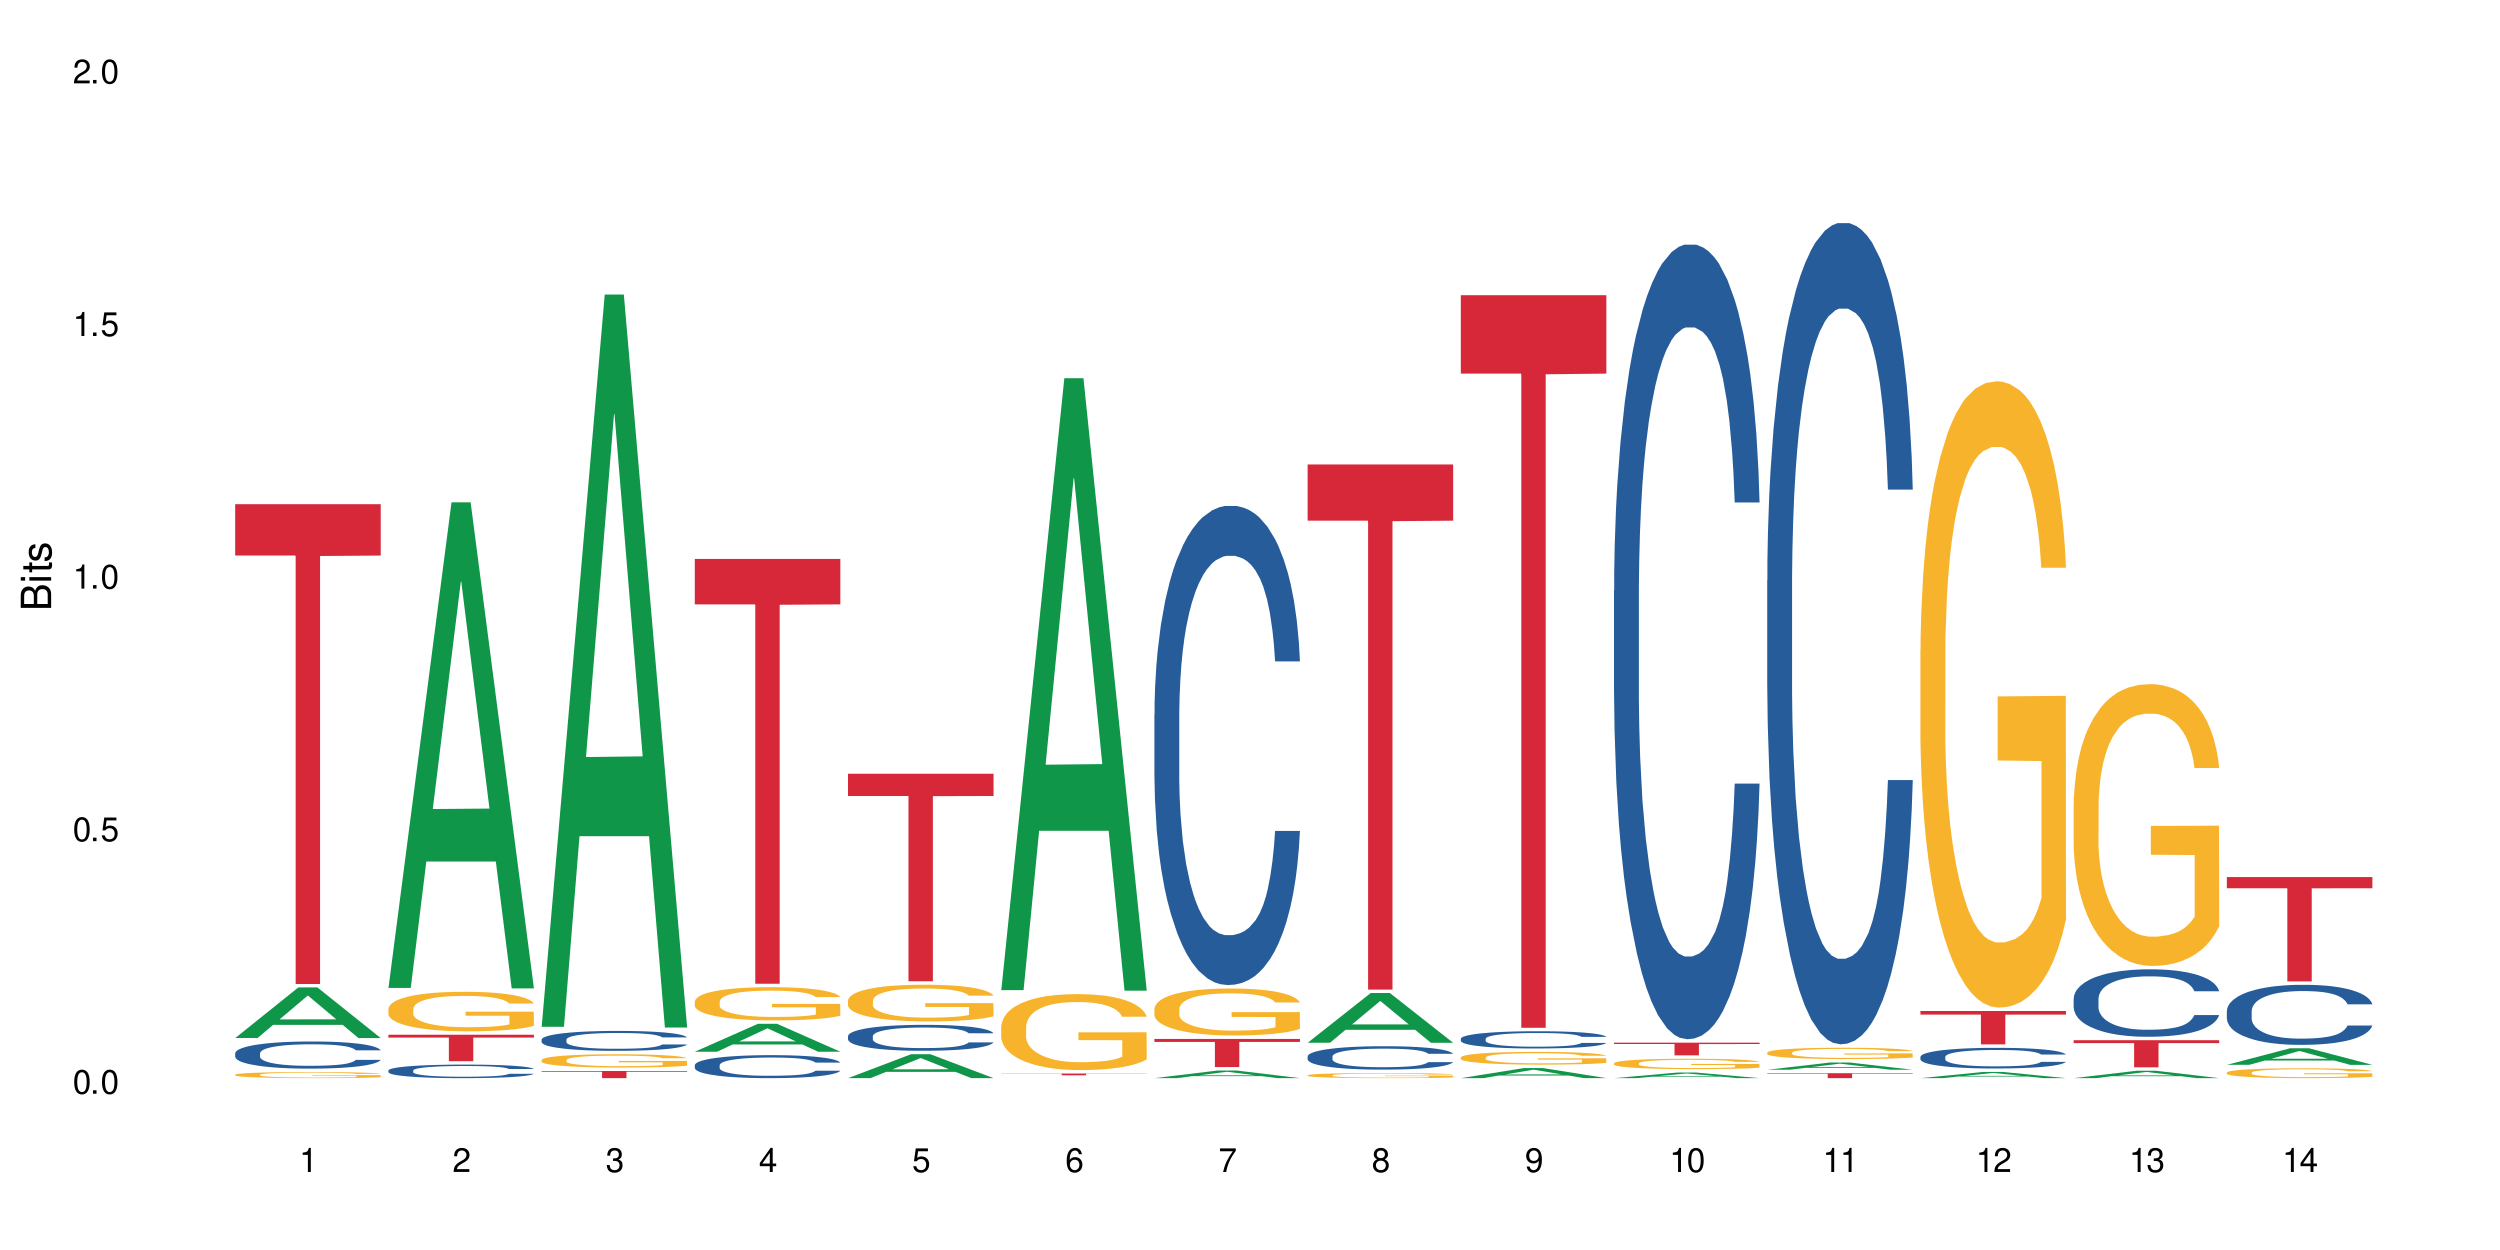 <?xml version="1.0" encoding="UTF-8"?>
<svg xmlns="http://www.w3.org/2000/svg" xmlns:xlink="http://www.w3.org/1999/xlink" width="720" height="360" viewBox="0 0 720 360">
<defs>
<g>
<g id="glyph-0-0">
</g>
<g id="glyph-0-1">
<path d="M 2.641 -6.938 C 2 -6.938 1.422 -6.656 1.078 -6.172 C 0.641 -5.562 0.406 -4.641 0.406 -3.359 C 0.406 -1.016 1.188 0.219 2.641 0.219 C 4.078 0.219 4.859 -1.016 4.859 -3.297 C 4.859 -4.641 4.656 -5.547 4.203 -6.172 C 3.844 -6.656 3.281 -6.938 2.641 -6.938 Z M 2.641 -6.188 C 3.547 -6.188 4 -5.25 4 -3.375 C 4 -1.406 3.562 -0.484 2.625 -0.484 C 1.734 -0.484 1.281 -1.438 1.281 -3.344 C 1.281 -5.25 1.734 -6.188 2.641 -6.188 Z M 2.641 -6.188 "/>
</g>
<g id="glyph-0-2">
<path d="M 1.828 -1 L 0.828 -1 L 0.828 0 L 1.828 0 Z M 1.828 -1 "/>
</g>
<g id="glyph-0-3">
<path d="M 4.562 -6.797 L 1.062 -6.797 L 0.547 -3.094 L 1.328 -3.094 C 1.719 -3.562 2.047 -3.734 2.578 -3.734 C 3.484 -3.734 4.062 -3.109 4.062 -2.094 C 4.062 -1.125 3.484 -0.531 2.578 -0.531 C 1.828 -0.531 1.375 -0.906 1.188 -1.672 L 0.328 -1.672 C 0.453 -1.109 0.547 -0.844 0.75 -0.594 C 1.125 -0.078 1.828 0.219 2.594 0.219 C 3.969 0.219 4.922 -0.781 4.922 -2.219 C 4.922 -3.562 4.031 -4.484 2.719 -4.484 C 2.25 -4.484 1.859 -4.359 1.469 -4.062 L 1.734 -5.969 L 4.562 -5.969 Z M 4.562 -6.797 "/>
</g>
<g id="glyph-0-4">
<path d="M 2.484 -4.938 L 2.484 0 L 3.328 0 L 3.328 -6.938 L 2.766 -6.938 C 2.469 -5.875 2.281 -5.734 0.984 -5.562 L 0.984 -4.938 Z M 2.484 -4.938 "/>
</g>
<g id="glyph-0-5">
<path d="M 4.859 -0.828 L 1.281 -0.828 C 1.359 -1.406 1.672 -1.781 2.5 -2.281 L 3.469 -2.828 C 4.406 -3.344 4.906 -4.062 4.906 -4.906 C 4.906 -5.484 4.672 -6.031 4.266 -6.406 C 3.859 -6.766 3.375 -6.938 2.719 -6.938 C 1.859 -6.938 1.219 -6.625 0.844 -6.031 C 0.609 -5.672 0.5 -5.234 0.484 -4.531 L 1.328 -4.531 C 1.359 -5.016 1.406 -5.281 1.531 -5.516 C 1.75 -5.938 2.188 -6.203 2.703 -6.203 C 3.469 -6.203 4.031 -5.641 4.031 -4.891 C 4.031 -4.344 3.719 -3.859 3.125 -3.516 L 2.234 -3 C 0.812 -2.172 0.406 -1.531 0.328 -0.016 L 4.859 -0.016 Z M 4.859 -0.828 "/>
</g>
<g id="glyph-0-6">
<path d="M 2.125 -3.188 L 2.578 -3.188 C 3.5 -3.188 3.984 -2.766 3.984 -1.922 C 3.984 -1.062 3.469 -0.531 2.594 -0.531 C 1.656 -0.531 1.203 -1 1.156 -2.016 L 0.312 -2.016 C 0.344 -1.453 0.438 -1.094 0.609 -0.781 C 0.953 -0.109 1.625 0.219 2.547 0.219 C 3.953 0.219 4.859 -0.625 4.859 -1.938 C 4.859 -2.828 4.516 -3.297 3.703 -3.594 C 4.344 -3.844 4.656 -4.328 4.656 -5.031 C 4.656 -6.219 3.875 -6.938 2.578 -6.938 C 1.203 -6.938 0.484 -6.172 0.453 -4.703 L 1.297 -4.703 C 1.312 -5.125 1.344 -5.359 1.453 -5.578 C 1.641 -5.969 2.062 -6.203 2.594 -6.203 C 3.344 -6.203 3.797 -5.75 3.797 -5 C 3.797 -4.516 3.609 -4.219 3.25 -4.047 C 3.016 -3.953 2.703 -3.922 2.125 -3.906 Z M 2.125 -3.188 "/>
</g>
<g id="glyph-0-7">
<path d="M 3.141 -1.672 L 3.141 0 L 3.984 0 L 3.984 -1.672 L 4.984 -1.672 L 4.984 -2.438 L 3.984 -2.438 L 3.984 -6.938 L 3.359 -6.938 L 0.266 -2.578 L 0.266 -1.672 Z M 3.141 -2.438 L 1 -2.438 L 3.141 -5.5 Z M 3.141 -2.438 "/>
</g>
<g id="glyph-0-8">
<path d="M 4.781 -5.125 C 4.609 -6.266 3.891 -6.938 2.844 -6.938 C 2.094 -6.938 1.422 -6.578 1.031 -5.953 C 0.594 -5.266 0.406 -4.422 0.406 -3.172 C 0.406 -2 0.578 -1.25 0.984 -0.641 C 1.359 -0.078 1.953 0.219 2.703 0.219 C 3.984 0.219 4.922 -0.75 4.922 -2.094 C 4.922 -3.375 4.062 -4.281 2.844 -4.281 C 2.172 -4.281 1.641 -4.031 1.281 -3.516 C 1.281 -5.234 1.828 -6.188 2.797 -6.188 C 3.391 -6.188 3.797 -5.797 3.938 -5.125 Z M 2.734 -3.531 C 3.547 -3.531 4.062 -2.953 4.062 -2.031 C 4.062 -1.156 3.484 -0.531 2.703 -0.531 C 1.922 -0.531 1.328 -1.188 1.328 -2.078 C 1.328 -2.938 1.906 -3.531 2.734 -3.531 Z M 2.734 -3.531 "/>
</g>
<g id="glyph-0-9">
<path d="M 4.984 -6.797 L 0.438 -6.797 L 0.438 -5.969 L 4.109 -5.969 C 2.5 -3.656 1.828 -2.234 1.328 0 L 2.219 0 C 2.594 -2.172 3.453 -4.047 4.984 -6.094 Z M 4.984 -6.797 "/>
</g>
<g id="glyph-0-10">
<path d="M 3.75 -3.656 C 4.469 -4.094 4.688 -4.438 4.688 -5.078 C 4.688 -6.172 3.844 -6.938 2.641 -6.938 C 1.438 -6.938 0.594 -6.172 0.594 -5.094 C 0.594 -4.438 0.812 -4.094 1.516 -3.656 C 0.734 -3.266 0.359 -2.703 0.359 -1.922 C 0.359 -0.656 1.281 0.219 2.641 0.219 C 3.984 0.219 4.922 -0.656 4.922 -1.922 C 4.922 -2.703 4.531 -3.266 3.75 -3.656 Z M 2.641 -6.188 C 3.359 -6.188 3.812 -5.75 3.812 -5.062 C 3.812 -4.406 3.344 -3.984 2.641 -3.984 C 1.922 -3.984 1.453 -4.406 1.453 -5.078 C 1.453 -5.75 1.922 -6.188 2.641 -6.188 Z M 2.641 -3.266 C 3.484 -3.266 4.062 -2.719 4.062 -1.906 C 4.062 -1.078 3.484 -0.531 2.625 -0.531 C 1.797 -0.531 1.219 -1.094 1.219 -1.906 C 1.219 -2.719 1.781 -3.266 2.641 -3.266 Z M 2.641 -3.266 "/>
</g>
<g id="glyph-0-11">
<path d="M 0.516 -1.578 C 0.672 -0.453 1.406 0.219 2.438 0.219 C 3.188 0.219 3.859 -0.141 4.266 -0.766 C 4.688 -1.453 4.891 -2.297 4.891 -3.547 C 4.891 -4.719 4.703 -5.453 4.312 -6.078 C 3.938 -6.641 3.344 -6.938 2.594 -6.938 C 1.297 -6.938 0.359 -5.969 0.359 -4.625 C 0.359 -3.344 1.234 -2.453 2.453 -2.453 C 3.094 -2.453 3.578 -2.672 4.016 -3.203 C 4 -1.484 3.469 -0.531 2.5 -0.531 C 1.906 -0.531 1.484 -0.906 1.359 -1.578 Z M 2.578 -6.203 C 3.375 -6.203 3.969 -5.531 3.969 -4.641 C 3.969 -3.797 3.391 -3.188 2.547 -3.188 C 1.734 -3.188 1.234 -3.766 1.234 -4.688 C 1.234 -5.562 1.797 -6.203 2.578 -6.203 Z M 2.578 -6.203 "/>
</g>
<g id="glyph-1-0">
</g>
<g id="glyph-1-1">
<path d="M 0 -0.953 L 0 -4.891 C 0 -5.719 -0.234 -6.344 -0.734 -6.797 C -1.188 -7.234 -1.812 -7.469 -2.5 -7.469 C -3.547 -7.469 -4.188 -7 -4.625 -5.875 C -4.984 -6.688 -5.625 -7.094 -6.531 -7.094 C -7.172 -7.094 -7.734 -6.859 -8.141 -6.391 C -8.562 -5.922 -8.75 -5.344 -8.75 -4.5 L -8.75 -0.953 Z M -4.984 -2.062 L -7.766 -2.062 L -7.766 -4.219 C -7.766 -4.844 -7.688 -5.203 -7.453 -5.5 C -7.219 -5.812 -6.859 -5.969 -6.375 -5.969 C -5.891 -5.969 -5.531 -5.812 -5.297 -5.5 C -5.062 -5.203 -4.984 -4.844 -4.984 -4.219 Z M -0.984 -2.062 L -4 -2.062 L -4 -4.781 C -4 -5.766 -3.438 -6.359 -2.484 -6.359 C -1.547 -6.359 -0.984 -5.766 -0.984 -4.781 Z M -0.984 -2.062 "/>
</g>
<g id="glyph-1-2">
<path d="M -6.281 -1.797 L -6.281 -0.797 L 0 -0.797 L 0 -1.797 Z M -8.75 -1.797 L -8.75 -0.797 L -7.484 -0.797 L -7.484 -1.797 Z M -8.75 -1.797 "/>
</g>
<g id="glyph-1-3">
<path d="M -6.281 -3.047 L -6.281 -2.016 L -8.016 -2.016 L -8.016 -1.016 L -6.281 -1.016 L -6.281 -0.172 L -5.469 -0.172 L -5.469 -1.016 L -0.719 -1.016 C -0.078 -1.016 0.281 -1.453 0.281 -2.234 C 0.281 -2.5 0.25 -2.719 0.188 -3.047 L -0.641 -3.047 C -0.609 -2.906 -0.594 -2.766 -0.594 -2.562 C -0.594 -2.141 -0.719 -2.016 -1.156 -2.016 L -5.469 -2.016 L -5.469 -3.047 Z M -6.281 -3.047 "/>
</g>
<g id="glyph-1-4">
<path d="M -4.531 -5.25 C -5.766 -5.25 -6.469 -4.422 -6.469 -2.969 C -6.469 -1.516 -5.719 -0.562 -4.547 -0.562 C -3.562 -0.562 -3.094 -1.062 -2.734 -2.562 L -2.516 -3.484 C -2.344 -4.188 -2.094 -4.469 -1.641 -4.469 C -1.047 -4.469 -0.641 -3.875 -0.641 -3 C -0.641 -2.453 -0.797 -2 -1.062 -1.75 C -1.25 -1.594 -1.422 -1.531 -1.875 -1.469 L -1.875 -0.406 C -0.422 -0.453 0.281 -1.266 0.281 -2.922 C 0.281 -4.5 -0.5 -5.516 -1.719 -5.516 C -2.656 -5.516 -3.172 -4.984 -3.469 -3.734 L -3.703 -2.766 C -3.891 -1.953 -4.156 -1.609 -4.594 -1.609 C -5.188 -1.609 -5.547 -2.125 -5.547 -2.938 C -5.547 -3.75 -5.203 -4.172 -4.531 -4.203 Z M -4.531 -5.25 "/>
</g>
</g>
</defs>
<rect x="-72" y="-36" width="864" height="432" fill="rgb(100%, 100%, 100%)" fill-opacity="1"/>
<path fill-rule="nonzero" fill="rgb(6.275%, 58.824%, 28.235%)" fill-opacity="1" d="M 67.73 298.953 L 67.777 298.938 L 85.914 284.379 L 91.422 284.379 L 109.648 298.965 L 103.242 298.965 L 98.676 295.156 L 78.656 295.156 L 74.18 298.953 L 67.73 298.953 L 80.582 293.582 L 96.84 293.57 L 88.734 286.762 L 88.645 286.75 L 88.555 286.789 L 80.539 293.57 L 80.582 293.582 Z M 67.73 298.953 "/>
<path fill-rule="nonzero" fill="rgb(14.51%, 36.078%, 60%)" fill-opacity="1" d="M 67.73 303.352 L 67.781 303.344 L 67.781 303.172 L 67.934 302.902 L 68.293 302.559 L 68.652 302.324 L 69.57 301.902 L 70.848 301.496 L 72.18 301.184 L 73.148 300.996 L 74.02 300.855 L 76.012 300.59 L 77.289 300.453 L 78.672 300.332 L 80.355 300.211 L 81.582 300.141 L 84.344 300.027 L 86.391 299.977 L 87.973 299.953 L 91.398 299.953 L 93.441 299.984 L 94.926 300.02 L 96.562 300.074 L 97.941 300.141 L 100.344 300.297 L 102.492 300.496 L 103.461 300.609 L 104.996 300.832 L 106.172 301.047 L 106.988 301.23 L 107.91 301.496 L 108.727 301.816 L 109.34 302.18 L 109.648 302.488 L 102.492 302.488 L 102.133 302.203 L 101.723 301.98 L 100.957 301.688 L 100.191 301.48 L 99.117 301.273 L 98.145 301.141 L 96.816 301.004 L 95.641 300.918 L 94.414 300.855 L 93.238 300.812 L 90.988 300.77 L 88.383 300.77 L 87.41 300.781 L 85.418 300.84 L 84.344 300.891 L 82.812 300.988 L 81.738 301.082 L 80.461 301.227 L 79.59 301.348 L 78.516 301.531 L 77.75 301.695 L 76.883 301.93 L 76.371 302.109 L 75.91 302.309 L 75.5 302.547 L 75.195 302.797 L 74.988 303.059 L 74.887 303.316 L 74.887 304.422 L 74.988 304.68 L 75.246 304.98 L 75.91 305.414 L 76.883 305.793 L 78.004 306.094 L 79.078 306.305 L 79.691 306.406 L 80.512 306.52 L 81.789 306.664 L 83.629 306.805 L 84.703 306.863 L 86.34 306.918 L 88.023 306.949 L 90.273 306.949 L 92.27 306.918 L 93.598 306.883 L 94.977 306.828 L 96.867 306.707 L 98.043 306.59 L 99.066 306.457 L 99.832 306.32 L 100.344 306.207 L 101.109 305.984 L 101.723 305.742 L 102.184 305.492 L 102.492 305.25 L 109.648 305.25 L 109.34 305.535 L 108.883 305.812 L 108.422 306.02 L 107.707 306.27 L 106.887 306.492 L 105.711 306.742 L 104.742 306.906 L 103.461 307.086 L 102.285 307.219 L 101.008 307.34 L 99.117 307.484 L 97.891 307.555 L 96.562 307.621 L 94.977 307.676 L 92.984 307.727 L 90.836 307.754 L 88.844 307.762 L 86.695 307.746 L 85.109 307.719 L 83.016 307.656 L 80.41 307.527 L 78.516 307.391 L 77.035 307.254 L 75.758 307.113 L 74.324 306.918 L 72.484 306.605 L 71.359 306.363 L 70.594 306.164 L 69.723 305.887 L 69.109 305.637 L 68.395 305.234 L 67.883 304.73 L 67.73 304.336 Z M 67.73 303.352 "/>
<path fill-rule="nonzero" fill="rgb(96.863%, 70.196%, 16.863%)" fill-opacity="1" d="M 67.73 309.504 L 67.781 309.5 L 67.781 309.469 L 67.988 309.398 L 68.496 309.297 L 69.164 309.215 L 69.879 309.152 L 70.34 309.117 L 71.105 309.07 L 71.77 309.035 L 73.457 308.961 L 75.602 308.895 L 76.777 308.867 L 78.109 308.84 L 80 308.809 L 80.867 308.797 L 83.527 308.773 L 86.543 308.754 L 89.863 308.75 L 91.398 308.754 L 93.496 308.758 L 96.355 308.777 L 97.992 308.793 L 99.27 308.809 L 100.602 308.828 L 102.234 308.863 L 103.77 308.898 L 104.996 308.938 L 106.223 308.988 L 107.246 309.039 L 108.113 309.094 L 108.883 309.16 L 109.34 309.219 L 109.648 309.273 L 102.543 309.273 L 102.133 309.219 L 101.672 309.176 L 100.906 309.121 L 100.141 309.082 L 99.375 309.051 L 97.941 309.012 L 96.715 308.984 L 95.18 308.961 L 93.699 308.949 L 92.012 308.938 L 90.988 308.934 L 88.281 308.934 L 85.828 308.945 L 84.395 308.961 L 83.375 308.973 L 81.941 308.996 L 81.074 309.016 L 80.562 309.027 L 79.027 309.078 L 78.004 309.125 L 77.445 309.152 L 76.727 309.203 L 76.215 309.246 L 75.652 309.309 L 75.348 309.355 L 74.938 309.465 L 74.887 309.754 L 75.039 309.816 L 75.348 309.883 L 75.758 309.941 L 76.371 310 L 76.984 310.047 L 78.059 310.109 L 78.977 310.152 L 79.691 310.18 L 81.074 310.223 L 81.637 310.234 L 82.965 310.266 L 84.344 310.289 L 86.031 310.309 L 87.309 310.316 L 89.355 310.324 L 91.961 310.324 L 95.027 310.316 L 96.969 310.301 L 98.301 310.289 L 99.168 310.277 L 100.242 310.262 L 101.008 310.246 L 101.723 310.227 L 102.594 310.199 L 102.594 309.816 L 89.969 309.812 L 89.969 309.637 L 109.598 309.633 L 109.648 310.262 L 108.574 310.305 L 107.246 310.344 L 105.969 310.379 L 104.637 310.406 L 102.746 310.434 L 101.215 310.453 L 98.863 310.477 L 96.715 310.492 L 94.465 310.5 L 92.473 310.504 L 90.121 310.508 L 88.023 310.504 L 85.777 310.496 L 83.988 310.48 L 82.352 310.465 L 80.715 310.445 L 78.672 310.41 L 77.34 310.383 L 75.961 310.352 L 74.582 310.309 L 73.355 310.266 L 72.535 310.234 L 71.719 310.195 L 70.848 310.145 L 70.031 310.094 L 69.418 310.043 L 68.855 309.984 L 68.445 309.934 L 68.039 309.859 L 67.832 309.805 L 67.73 309.754 Z M 67.73 309.504 "/>
<path fill-rule="nonzero" fill="rgb(83.922%, 15.686%, 22.353%)" fill-opacity="1" d="M 67.73 145.207 L 109.648 145.207 L 109.648 160 L 92.18 160.129 L 92.18 283.391 L 85.148 283.391 L 85.148 160.258 L 85.047 160 L 67.73 160 Z M 67.73 145.207 "/>
<path fill-rule="nonzero" fill="rgb(6.275%, 58.824%, 28.235%)" fill-opacity="1" d="M 111.855 284.52 L 111.898 284.391 L 130.035 144.676 L 135.543 144.676 L 153.77 284.652 L 147.367 284.652 L 142.801 248.113 L 122.781 248.113 L 118.301 284.52 L 111.855 284.52 L 124.707 233 L 140.961 232.867 L 132.855 167.547 L 132.766 167.414 L 132.68 167.809 L 124.66 232.867 L 124.707 233 Z M 111.855 284.52 "/>
<path fill-rule="nonzero" fill="rgb(14.51%, 36.078%, 60%)" fill-opacity="1" d="M 111.855 308.305 L 111.906 308.301 L 111.906 308.215 L 112.059 308.078 L 112.418 307.906 L 112.773 307.789 L 113.695 307.578 L 114.973 307.375 L 116.301 307.219 L 117.273 307.129 L 118.141 307.055 L 120.137 306.922 L 121.414 306.855 L 122.793 306.797 L 124.48 306.734 L 125.707 306.699 L 128.469 306.641 L 130.512 306.617 L 132.098 306.605 L 135.523 306.605 L 137.566 306.621 L 139.047 306.637 L 140.684 306.668 L 142.066 306.699 L 144.469 306.777 L 146.613 306.879 L 147.586 306.934 L 149.117 307.047 L 150.293 307.152 L 151.113 307.246 L 152.031 307.375 L 152.852 307.535 L 153.465 307.719 L 153.77 307.871 L 146.613 307.871 L 146.258 307.73 L 145.848 307.617 L 145.082 307.473 L 144.312 307.371 L 143.242 307.266 L 142.27 307.199 L 140.941 307.129 L 139.766 307.086 L 138.539 307.055 L 137.363 307.035 L 135.113 307.012 L 132.504 307.012 L 131.535 307.02 L 129.539 307.047 L 128.469 307.074 L 126.934 307.125 L 125.859 307.168 L 124.582 307.242 L 123.715 307.301 L 122.641 307.395 L 121.875 307.477 L 121.004 307.594 L 120.492 307.684 L 120.031 307.781 L 119.625 307.902 L 119.316 308.027 L 119.113 308.156 L 119.012 308.285 L 119.012 308.84 L 119.113 308.969 L 119.367 309.117 L 120.031 309.336 L 121.004 309.523 L 122.129 309.672 L 123.203 309.781 L 123.816 309.828 L 124.633 309.887 L 125.91 309.957 L 127.75 310.031 L 128.824 310.059 L 130.461 310.086 L 132.148 310.102 L 134.398 310.102 L 136.391 310.086 L 137.719 310.07 L 139.102 310.039 L 140.992 309.98 L 142.168 309.922 L 143.188 309.855 L 143.957 309.785 L 144.469 309.73 L 145.234 309.621 L 145.848 309.5 L 146.309 309.375 L 146.613 309.254 L 153.77 309.254 L 153.465 309.395 L 153.004 309.535 L 152.543 309.637 L 151.828 309.762 L 151.012 309.871 L 149.836 309.996 L 148.863 310.078 L 147.586 310.168 L 146.41 310.238 L 145.133 310.297 L 143.242 310.367 L 142.012 310.402 L 140.684 310.438 L 139.102 310.465 L 137.105 310.488 L 134.961 310.504 L 132.965 310.508 L 130.82 310.5 L 129.234 310.484 L 127.137 310.453 L 124.531 310.391 L 122.641 310.32 L 121.156 310.254 L 119.879 310.184 L 118.449 310.086 L 116.609 309.93 L 115.484 309.809 L 114.715 309.707 L 113.848 309.57 L 113.234 309.445 L 112.52 309.246 L 112.008 308.992 L 111.855 308.797 Z M 111.855 308.305 "/>
<path fill-rule="nonzero" fill="rgb(96.863%, 70.196%, 16.863%)" fill-opacity="1" d="M 111.855 290.516 L 111.906 290.504 L 111.906 290.297 L 112.109 289.828 L 112.621 289.184 L 113.285 288.656 L 114 288.238 L 114.461 288.02 L 115.227 287.707 L 115.891 287.48 L 117.578 287.012 L 119.727 286.578 L 120.902 286.391 L 122.23 286.211 L 124.121 286.016 L 124.992 285.941 L 127.648 285.777 L 130.664 285.672 L 133.988 285.641 L 135.523 285.652 L 137.617 285.691 L 140.48 285.809 L 142.117 285.91 L 143.395 286.016 L 144.723 286.152 L 146.359 286.359 L 147.891 286.609 L 149.117 286.855 L 150.348 287.168 L 151.367 287.5 L 152.238 287.863 L 153.004 288.301 L 153.465 288.664 L 153.77 289.027 L 146.664 289.027 L 146.258 288.664 L 145.797 288.383 L 145.031 288.043 L 144.262 287.793 L 143.496 287.594 L 142.066 287.324 L 140.84 287.16 L 139.305 287.012 L 137.82 286.918 L 136.137 286.855 L 135.113 286.836 L 132.402 286.836 L 129.949 286.91 L 128.52 286.992 L 127.496 287.074 L 126.066 287.23 L 125.195 287.355 L 124.684 287.438 L 123.152 287.762 L 122.129 288.051 L 121.566 288.25 L 120.852 288.562 L 120.34 288.84 L 119.777 289.258 L 119.469 289.57 L 119.062 290.273 L 119.012 292.145 L 119.164 292.539 L 119.469 292.965 L 119.879 293.34 L 120.492 293.734 L 121.105 294.035 L 122.18 294.441 L 123.102 294.711 L 123.816 294.887 L 125.195 295.168 L 125.758 295.262 L 127.086 295.449 L 128.469 295.594 L 130.152 295.719 L 131.434 295.781 L 133.477 295.832 L 136.082 295.832 L 139.152 295.77 L 141.094 295.688 L 142.422 295.605 L 143.293 295.531 L 144.363 295.418 L 145.133 295.312 L 145.848 295.199 L 146.715 295.023 L 146.715 292.539 L 134.09 292.531 L 134.09 291.367 L 153.719 291.355 L 153.77 295.418 L 152.699 295.699 L 151.367 295.969 L 150.09 296.176 L 148.762 296.352 L 146.871 296.551 L 145.336 296.676 L 142.984 296.82 L 140.84 296.914 L 138.59 296.977 L 136.594 297.008 L 134.242 297.02 L 132.148 296.996 L 129.898 296.934 L 128.109 296.852 L 126.473 296.746 L 124.84 296.613 L 122.793 296.395 L 121.465 296.219 L 120.082 296 L 118.703 295.738 L 117.477 295.461 L 116.66 295.242 L 115.84 294.992 L 114.973 294.68 L 114.152 294.328 L 113.539 294.004 L 112.98 293.641 L 112.57 293.297 L 112.16 292.832 L 111.957 292.457 L 111.855 292.137 Z M 111.855 290.516 "/>
<path fill-rule="nonzero" fill="rgb(83.922%, 15.686%, 22.353%)" fill-opacity="1" d="M 111.855 298.008 L 153.77 298.008 L 153.77 298.82 L 136.301 298.828 L 136.301 305.617 L 129.273 305.617 L 129.273 298.836 L 129.172 298.82 L 111.855 298.82 Z M 111.855 298.008 "/>
<path fill-rule="nonzero" fill="rgb(6.275%, 58.824%, 28.235%)" fill-opacity="1" d="M 155.977 295.723 L 156.023 295.523 L 174.16 84.832 L 179.668 84.832 L 197.895 295.922 L 191.488 295.922 L 186.922 240.82 L 166.902 240.82 L 162.426 295.723 L 155.977 295.723 L 168.828 218.027 L 185.086 217.828 L 176.98 119.32 L 176.891 119.121 L 176.801 119.715 L 168.785 217.828 L 168.828 218.027 Z M 155.977 295.723 "/>
<path fill-rule="nonzero" fill="rgb(14.51%, 36.078%, 60%)" fill-opacity="1" d="M 155.977 299.402 L 156.027 299.398 L 156.027 299.273 L 156.18 299.074 L 156.539 298.82 L 156.898 298.648 L 157.816 298.34 L 159.094 298.043 L 160.426 297.812 L 161.395 297.676 L 162.266 297.57 L 164.258 297.375 L 165.535 297.277 L 166.918 297.188 L 168.602 297.098 L 169.828 297.047 L 172.59 296.961 L 174.637 296.926 L 176.219 296.91 L 179.645 296.91 L 181.688 296.93 L 183.172 296.957 L 184.809 297 L 186.188 297.047 L 188.59 297.16 L 190.738 297.309 L 191.707 297.391 L 193.242 297.555 L 194.418 297.711 L 195.234 297.848 L 196.156 298.043 L 196.973 298.277 L 197.586 298.543 L 197.895 298.77 L 190.738 298.77 L 190.379 298.559 L 189.969 298.398 L 189.203 298.184 L 188.438 298.031 L 187.363 297.879 L 186.391 297.781 L 185.062 297.68 L 183.887 297.617 L 182.66 297.57 L 181.484 297.539 L 179.234 297.508 L 176.629 297.508 L 175.656 297.516 L 173.664 297.559 L 172.59 297.598 L 171.059 297.668 L 169.984 297.738 L 168.707 297.844 L 167.836 297.93 L 166.762 298.066 L 165.996 298.188 L 165.129 298.359 L 164.617 298.492 L 164.156 298.637 L 163.746 298.812 L 163.441 298.996 L 163.234 299.188 L 163.133 299.379 L 163.133 300.188 L 163.234 300.379 L 163.492 300.598 L 164.156 300.918 L 165.129 301.195 L 166.25 301.414 L 167.324 301.574 L 167.938 301.645 L 168.758 301.73 L 170.035 301.836 L 171.875 301.938 L 172.949 301.98 L 174.582 302.023 L 176.27 302.043 L 178.52 302.043 L 180.512 302.023 L 181.844 301.996 L 183.223 301.953 L 185.113 301.867 L 186.289 301.781 L 187.312 301.684 L 188.078 301.582 L 188.59 301.5 L 189.355 301.336 L 189.969 301.16 L 190.43 300.977 L 190.738 300.797 L 197.895 300.797 L 197.586 301.008 L 197.129 301.211 L 196.668 301.363 L 195.953 301.547 L 195.133 301.707 L 193.957 301.891 L 192.988 302.012 L 191.707 302.145 L 190.531 302.242 L 189.254 302.332 L 187.363 302.438 L 186.137 302.488 L 184.809 302.535 L 183.223 302.578 L 181.23 302.613 L 179.082 302.637 L 177.09 302.641 L 174.941 302.629 L 173.355 302.609 L 171.262 302.562 L 168.652 302.469 L 166.762 302.367 L 165.281 302.27 L 164.004 302.164 L 162.57 302.023 L 160.73 301.793 L 159.605 301.613 L 158.84 301.469 L 157.969 301.262 L 157.355 301.078 L 156.641 300.785 L 156.129 300.414 L 155.977 300.125 Z M 155.977 299.402 "/>
<path fill-rule="nonzero" fill="rgb(96.863%, 70.196%, 16.863%)" fill-opacity="1" d="M 155.977 305.266 L 156.027 305.266 L 156.027 305.195 L 156.234 305.035 L 156.742 304.82 L 157.41 304.641 L 158.125 304.504 L 158.582 304.43 L 159.352 304.324 L 160.016 304.25 L 161.703 304.09 L 163.848 303.945 L 165.023 303.883 L 166.355 303.82 L 168.246 303.758 L 169.113 303.73 L 171.773 303.676 L 174.789 303.641 L 178.109 303.629 L 179.645 303.633 L 181.742 303.648 L 184.602 303.688 L 186.238 303.723 L 187.516 303.758 L 188.848 303.801 L 190.48 303.871 L 192.016 303.953 L 193.242 304.039 L 194.469 304.145 L 195.492 304.254 L 196.359 304.379 L 197.129 304.523 L 197.586 304.645 L 197.895 304.77 L 190.789 304.77 L 190.379 304.645 L 189.918 304.551 L 189.152 304.438 L 188.387 304.352 L 187.617 304.285 L 186.188 304.195 L 184.961 304.141 L 183.426 304.09 L 181.945 304.059 L 180.258 304.039 L 179.234 304.031 L 176.527 304.031 L 174.074 304.055 L 172.641 304.086 L 171.617 304.113 L 170.188 304.164 L 169.32 304.207 L 168.809 304.234 L 167.273 304.344 L 166.25 304.441 L 165.688 304.508 L 164.973 304.609 L 164.461 304.707 L 163.898 304.844 L 163.594 304.949 L 163.184 305.188 L 163.133 305.816 L 163.285 305.949 L 163.594 306.09 L 164.004 306.219 L 164.617 306.348 L 165.23 306.449 L 166.305 306.586 L 167.223 306.676 L 167.938 306.738 L 169.32 306.832 L 169.883 306.863 L 171.211 306.926 L 172.59 306.973 L 174.277 307.016 L 175.555 307.039 L 177.602 307.055 L 180.207 307.055 L 183.273 307.035 L 185.215 307.004 L 186.547 306.977 L 187.414 306.953 L 188.488 306.914 L 189.254 306.879 L 189.969 306.84 L 190.84 306.781 L 190.84 305.949 L 178.215 305.945 L 178.215 305.555 L 197.844 305.551 L 197.895 306.914 L 196.82 307.008 L 195.492 307.102 L 194.215 307.168 L 192.883 307.23 L 190.992 307.297 L 189.461 307.336 L 187.109 307.387 L 184.961 307.418 L 182.711 307.438 L 180.719 307.449 L 178.367 307.453 L 176.27 307.445 L 174.023 307.426 L 172.234 307.398 L 170.598 307.363 L 168.961 307.316 L 166.918 307.242 L 165.586 307.184 L 164.207 307.109 L 162.828 307.023 L 161.602 306.93 L 160.781 306.855 L 159.965 306.773 L 159.094 306.668 L 158.277 306.547 L 157.664 306.441 L 157.102 306.316 L 156.691 306.203 L 156.285 306.047 L 156.078 305.922 L 155.977 305.812 Z M 155.977 305.266 "/>
<path fill-rule="nonzero" fill="rgb(83.922%, 15.686%, 22.353%)" fill-opacity="1" d="M 155.977 308.441 L 197.895 308.441 L 197.895 308.664 L 180.426 308.664 L 180.426 310.508 L 173.395 310.508 L 173.395 308.668 L 173.293 308.664 L 155.977 308.664 Z M 155.977 308.441 "/>
<path fill-rule="nonzero" fill="rgb(6.275%, 58.824%, 28.235%)" fill-opacity="1" d="M 200.102 302.891 L 200.145 302.883 L 218.281 294.859 L 223.789 294.859 L 242.016 302.898 L 235.613 302.898 L 231.047 300.801 L 211.027 300.801 L 206.547 302.891 L 200.102 302.891 L 212.953 299.934 L 229.207 299.926 L 221.102 296.176 L 221.012 296.168 L 220.926 296.188 L 212.906 299.926 L 212.953 299.934 Z M 200.102 302.891 "/>
<path fill-rule="nonzero" fill="rgb(14.51%, 36.078%, 60%)" fill-opacity="1" d="M 200.102 306.77 L 200.152 306.762 L 200.152 306.617 L 200.305 306.387 L 200.664 306.098 L 201.02 305.898 L 201.941 305.539 L 203.219 305.195 L 204.547 304.93 L 205.52 304.773 L 206.387 304.652 L 208.383 304.426 L 209.66 304.312 L 211.039 304.211 L 212.727 304.105 L 213.953 304.047 L 216.715 303.949 L 218.758 303.906 L 220.344 303.887 L 223.77 303.887 L 225.812 303.914 L 227.293 303.941 L 228.93 303.992 L 230.312 304.047 L 232.715 304.18 L 234.859 304.348 L 235.832 304.445 L 237.363 304.633 L 238.539 304.812 L 239.359 304.973 L 240.277 305.195 L 241.098 305.469 L 241.711 305.777 L 242.016 306.035 L 234.859 306.035 L 234.504 305.793 L 234.094 305.605 L 233.328 305.359 L 232.559 305.184 L 231.488 305.008 L 230.516 304.895 L 229.188 304.777 L 228.012 304.707 L 226.785 304.652 L 225.609 304.613 L 223.359 304.578 L 220.75 304.578 L 219.781 304.59 L 217.785 304.641 L 216.715 304.68 L 215.18 304.766 L 214.105 304.844 L 212.828 304.965 L 211.961 305.066 L 210.887 305.227 L 210.117 305.363 L 209.25 305.562 L 208.738 305.715 L 208.277 305.887 L 207.871 306.086 L 207.562 306.297 L 207.359 306.52 L 207.258 306.738 L 207.258 307.676 L 207.359 307.895 L 207.613 308.148 L 208.277 308.516 L 209.25 308.836 L 210.375 309.09 L 211.449 309.273 L 212.062 309.359 L 212.879 309.453 L 214.156 309.574 L 215.996 309.695 L 217.07 309.746 L 218.707 309.793 L 220.395 309.816 L 222.645 309.816 L 224.637 309.793 L 225.965 309.762 L 227.348 309.715 L 229.238 309.613 L 230.414 309.516 L 231.434 309.398 L 232.203 309.285 L 232.715 309.188 L 233.48 309 L 234.094 308.797 L 234.555 308.582 L 234.859 308.379 L 242.016 308.379 L 241.711 308.621 L 241.25 308.855 L 240.789 309.031 L 240.074 309.242 L 239.258 309.43 L 238.082 309.641 L 237.109 309.781 L 235.832 309.934 L 234.656 310.047 L 233.379 310.152 L 231.488 310.27 L 230.258 310.332 L 228.93 310.387 L 227.348 310.434 L 225.352 310.477 L 223.207 310.5 L 221.211 310.508 L 219.066 310.496 L 217.48 310.473 L 215.383 310.418 L 212.777 310.309 L 210.887 310.191 L 209.402 310.078 L 208.125 309.957 L 206.695 309.793 L 204.855 309.527 L 203.73 309.32 L 202.961 309.152 L 202.094 308.918 L 201.48 308.703 L 200.766 308.367 L 200.254 307.938 L 200.102 307.602 Z M 200.102 306.77 "/>
<path fill-rule="nonzero" fill="rgb(96.863%, 70.196%, 16.863%)" fill-opacity="1" d="M 200.102 288.406 L 200.152 288.398 L 200.152 288.223 L 200.355 287.828 L 200.867 287.289 L 201.531 286.844 L 202.246 286.492 L 202.707 286.312 L 203.473 286.047 L 204.137 285.855 L 205.824 285.465 L 207.973 285.098 L 209.148 284.941 L 210.477 284.793 L 212.367 284.625 L 213.238 284.566 L 215.895 284.426 L 218.91 284.336 L 222.234 284.312 L 223.77 284.32 L 225.863 284.355 L 228.727 284.449 L 230.363 284.539 L 231.641 284.625 L 232.969 284.738 L 234.605 284.914 L 236.137 285.125 L 237.363 285.332 L 238.594 285.594 L 239.613 285.875 L 240.484 286.18 L 241.25 286.547 L 241.711 286.852 L 242.016 287.156 L 234.91 287.156 L 234.504 286.852 L 234.043 286.617 L 233.277 286.328 L 232.508 286.117 L 231.742 285.953 L 230.312 285.727 L 229.082 285.586 L 227.551 285.465 L 226.066 285.387 L 224.383 285.332 L 223.359 285.316 L 220.648 285.316 L 218.195 285.375 L 216.766 285.445 L 215.742 285.516 L 214.312 285.648 L 213.441 285.75 L 212.93 285.82 L 211.398 286.094 L 210.375 286.336 L 209.812 286.504 L 209.098 286.766 L 208.586 287 L 208.023 287.352 L 207.715 287.613 L 207.309 288.207 L 207.258 289.777 L 207.41 290.109 L 207.715 290.465 L 208.125 290.781 L 208.738 291.113 L 209.352 291.367 L 210.426 291.707 L 211.348 291.934 L 212.062 292.082 L 213.441 292.316 L 214.004 292.395 L 215.332 292.555 L 216.715 292.676 L 218.398 292.781 L 219.68 292.832 L 221.723 292.875 L 224.328 292.875 L 227.398 292.824 L 229.34 292.754 L 230.668 292.684 L 231.539 292.625 L 232.609 292.527 L 233.379 292.441 L 234.094 292.344 L 234.961 292.195 L 234.961 290.109 L 222.336 290.102 L 222.336 289.121 L 241.965 289.113 L 242.016 292.527 L 240.941 292.762 L 239.613 292.988 L 238.336 293.164 L 237.008 293.312 L 235.117 293.48 L 233.582 293.582 L 231.23 293.707 L 229.082 293.785 L 226.836 293.836 L 224.84 293.863 L 222.488 293.871 L 220.395 293.855 L 218.145 293.801 L 216.355 293.73 L 214.719 293.645 L 213.082 293.531 L 211.039 293.348 L 209.711 293.199 L 208.328 293.016 L 206.949 292.797 L 205.723 292.562 L 204.906 292.379 L 204.086 292.168 L 203.219 291.906 L 202.398 291.609 L 201.785 291.34 L 201.223 291.035 L 200.816 290.746 L 200.406 290.352 L 200.203 290.039 L 200.102 289.77 Z M 200.102 288.406 "/>
<path fill-rule="nonzero" fill="rgb(83.922%, 15.686%, 22.353%)" fill-opacity="1" d="M 200.102 160.965 L 242.016 160.965 L 242.016 174.062 L 224.547 174.176 L 224.547 283.324 L 217.52 283.324 L 217.52 174.293 L 217.418 174.062 L 200.102 174.062 Z M 200.102 160.965 "/>
<path fill-rule="nonzero" fill="rgb(6.275%, 58.824%, 28.235%)" fill-opacity="1" d="M 244.223 310.5 L 244.27 310.496 L 262.406 303.609 L 267.914 303.609 L 286.141 310.508 L 279.734 310.508 L 275.168 308.707 L 255.148 308.707 L 250.672 310.5 L 244.223 310.5 L 257.074 307.961 L 273.332 307.957 L 265.227 304.738 L 265.137 304.73 L 265.047 304.75 L 257.031 307.957 L 257.074 307.961 Z M 244.223 310.5 "/>
<path fill-rule="nonzero" fill="rgb(14.51%, 36.078%, 60%)" fill-opacity="1" d="M 244.223 298.406 L 244.273 298.398 L 244.273 298.234 L 244.426 297.977 L 244.785 297.648 L 245.145 297.422 L 246.062 297.02 L 247.34 296.633 L 248.672 296.332 L 249.641 296.152 L 250.512 296.016 L 252.504 295.766 L 253.781 295.637 L 255.164 295.52 L 256.848 295.402 L 258.074 295.336 L 260.836 295.227 L 262.883 295.18 L 264.465 295.156 L 267.891 295.156 L 269.934 295.184 L 271.418 295.219 L 273.055 295.273 L 274.434 295.336 L 276.836 295.484 L 278.984 295.676 L 279.953 295.785 L 281.488 295.996 L 282.664 296.203 L 283.48 296.379 L 284.402 296.633 L 285.219 296.938 L 285.832 297.285 L 286.141 297.578 L 278.984 297.578 L 278.625 297.309 L 278.215 297.094 L 277.449 296.816 L 276.684 296.617 L 275.609 296.422 L 274.637 296.289 L 273.309 296.16 L 272.133 296.078 L 270.906 296.016 L 269.73 295.977 L 267.48 295.938 L 264.875 295.938 L 263.902 295.949 L 261.91 296.004 L 260.836 296.051 L 259.305 296.148 L 258.23 296.234 L 256.953 296.371 L 256.082 296.488 L 255.008 296.664 L 254.242 296.824 L 253.371 297.047 L 252.863 297.219 L 252.402 297.41 L 251.992 297.633 L 251.688 297.875 L 251.48 298.125 L 251.379 298.371 L 251.379 299.43 L 251.48 299.676 L 251.738 299.961 L 252.402 300.379 L 253.371 300.738 L 254.496 301.027 L 255.57 301.23 L 256.184 301.324 L 257.004 301.434 L 258.281 301.57 L 260.121 301.707 L 261.195 301.762 L 262.828 301.816 L 264.516 301.844 L 266.766 301.844 L 268.758 301.816 L 270.09 301.781 L 271.469 301.727 L 273.359 301.613 L 274.535 301.504 L 275.559 301.375 L 276.324 301.242 L 276.836 301.133 L 277.602 300.922 L 278.215 300.691 L 278.676 300.453 L 278.984 300.219 L 286.141 300.219 L 285.832 300.492 L 285.371 300.758 L 284.914 300.957 L 284.195 301.195 L 283.379 301.406 L 282.203 301.645 L 281.23 301.805 L 279.953 301.973 L 278.777 302.102 L 277.5 302.219 L 275.609 302.355 L 274.383 302.426 L 273.055 302.484 L 271.469 302.539 L 269.477 302.586 L 267.328 302.613 L 265.336 302.621 L 263.188 302.609 L 261.602 302.582 L 259.508 302.52 L 256.898 302.398 L 255.008 302.266 L 253.527 302.137 L 252.25 302 L 250.816 301.816 L 248.977 301.516 L 247.852 301.285 L 247.086 301.094 L 246.215 300.828 L 245.602 300.59 L 244.887 300.207 L 244.375 299.723 L 244.223 299.348 Z M 244.223 298.406 "/>
<path fill-rule="nonzero" fill="rgb(96.863%, 70.196%, 16.863%)" fill-opacity="1" d="M 244.223 288.125 L 244.273 288.117 L 244.273 287.922 L 244.477 287.488 L 244.988 286.891 L 245.652 286.398 L 246.371 286.012 L 246.828 285.809 L 247.598 285.52 L 248.262 285.309 L 249.949 284.871 L 252.094 284.469 L 253.27 284.293 L 254.602 284.129 L 256.492 283.945 L 257.359 283.879 L 260.02 283.723 L 263.035 283.629 L 266.355 283.598 L 267.891 283.609 L 269.988 283.648 L 272.848 283.754 L 274.484 283.848 L 275.762 283.945 L 277.094 284.07 L 278.727 284.266 L 280.262 284.496 L 281.488 284.727 L 282.715 285.016 L 283.738 285.328 L 284.605 285.664 L 285.371 286.07 L 285.832 286.406 L 286.141 286.746 L 279.035 286.746 L 278.625 286.406 L 278.164 286.148 L 277.398 285.828 L 276.633 285.598 L 275.863 285.414 L 274.434 285.164 L 273.207 285.008 L 271.672 284.871 L 270.191 284.785 L 268.504 284.727 L 267.48 284.707 L 264.773 284.707 L 262.32 284.777 L 260.887 284.852 L 259.863 284.93 L 258.434 285.074 L 257.566 285.191 L 257.055 285.27 L 255.52 285.566 L 254.496 285.84 L 253.934 286.023 L 253.219 286.312 L 252.707 286.57 L 252.145 286.957 L 251.84 287.246 L 251.43 287.902 L 251.379 289.641 L 251.531 290.008 L 251.84 290.402 L 252.25 290.75 L 252.863 291.117 L 253.477 291.398 L 254.547 291.773 L 255.469 292.027 L 256.184 292.191 L 257.566 292.449 L 258.129 292.539 L 259.457 292.711 L 260.836 292.848 L 262.523 292.961 L 263.801 293.02 L 265.848 293.07 L 268.453 293.07 L 271.52 293.012 L 273.461 292.934 L 274.793 292.855 L 275.66 292.789 L 276.734 292.684 L 277.5 292.586 L 278.215 292.48 L 279.086 292.316 L 279.086 290.008 L 266.461 290 L 266.461 288.918 L 286.09 288.906 L 286.141 292.684 L 285.066 292.941 L 283.738 293.195 L 282.461 293.387 L 281.129 293.551 L 279.238 293.734 L 277.707 293.852 L 275.355 293.984 L 273.207 294.074 L 270.957 294.129 L 268.965 294.16 L 266.613 294.168 L 264.516 294.148 L 262.27 294.09 L 260.477 294.016 L 258.844 293.918 L 257.207 293.793 L 255.164 293.59 L 253.832 293.426 L 252.453 293.223 L 251.074 292.98 L 249.848 292.723 L 249.027 292.52 L 248.211 292.285 L 247.34 291.996 L 246.523 291.668 L 245.91 291.371 L 245.348 291.031 L 244.938 290.715 L 244.531 290.277 L 244.324 289.93 L 244.223 289.633 Z M 244.223 288.125 "/>
<path fill-rule="nonzero" fill="rgb(83.922%, 15.686%, 22.353%)" fill-opacity="1" d="M 244.223 222.844 L 286.141 222.844 L 286.141 229.242 L 268.672 229.297 L 268.672 282.609 L 261.641 282.609 L 261.641 229.355 L 261.539 229.242 L 244.223 229.242 Z M 244.223 222.844 "/>
<path fill-rule="nonzero" fill="rgb(6.275%, 58.824%, 28.235%)" fill-opacity="1" d="M 288.348 285.156 L 288.391 284.988 L 306.527 108.914 L 312.035 108.914 L 330.262 285.32 L 323.859 285.32 L 319.289 239.273 L 299.273 239.273 L 294.793 285.156 L 288.348 285.156 L 301.199 220.227 L 317.453 220.059 L 309.348 137.738 L 309.258 137.57 L 309.172 138.066 L 301.152 220.059 L 301.199 220.227 Z M 288.348 285.156 "/>
<path fill-rule="nonzero" fill="rgb(96.863%, 70.196%, 16.863%)" fill-opacity="1" d="M 288.348 295.68 L 288.398 295.66 L 288.398 295.262 L 288.602 294.363 L 289.113 293.121 L 289.777 292.105 L 290.492 291.305 L 290.953 290.887 L 291.719 290.285 L 292.383 289.848 L 294.07 288.949 L 296.219 288.109 L 297.395 287.75 L 298.723 287.41 L 300.613 287.031 L 301.484 286.891 L 304.141 286.57 L 307.156 286.371 L 310.48 286.309 L 312.012 286.332 L 314.109 286.41 L 316.973 286.629 L 318.609 286.828 L 319.887 287.031 L 321.215 287.289 L 322.852 287.688 L 324.383 288.168 L 325.609 288.648 L 326.836 289.246 L 327.859 289.887 L 328.73 290.586 L 329.496 291.426 L 329.957 292.125 L 330.262 292.824 L 323.156 292.824 L 322.75 292.125 L 322.289 291.586 L 321.523 290.926 L 320.754 290.445 L 319.988 290.066 L 318.559 289.547 L 317.328 289.227 L 315.797 288.949 L 314.312 288.766 L 312.629 288.648 L 311.605 288.609 L 308.895 288.609 L 306.441 288.746 L 305.012 288.906 L 303.988 289.066 L 302.559 289.367 L 301.688 289.605 L 301.176 289.766 L 299.645 290.387 L 298.621 290.945 L 298.059 291.324 L 297.344 291.926 L 296.832 292.465 L 296.27 293.262 L 295.961 293.863 L 295.555 295.219 L 295.504 298.816 L 295.656 299.574 L 295.961 300.395 L 296.371 301.113 L 296.984 301.875 L 297.598 302.453 L 298.672 303.23 L 299.594 303.75 L 300.309 304.09 L 301.688 304.629 L 302.25 304.809 L 303.578 305.172 L 304.961 305.449 L 306.645 305.688 L 307.926 305.809 L 309.969 305.91 L 312.574 305.91 L 315.645 305.789 L 317.586 305.629 L 318.914 305.469 L 319.785 305.328 L 320.855 305.109 L 321.625 304.91 L 322.34 304.691 L 323.207 304.352 L 323.207 299.574 L 310.582 299.555 L 310.582 297.32 L 330.211 297.297 L 330.262 305.109 L 329.188 305.648 L 327.859 306.168 L 326.582 306.57 L 325.254 306.906 L 323.363 307.289 L 321.828 307.527 L 319.477 307.809 L 317.328 307.988 L 315.082 308.105 L 313.086 308.168 L 310.734 308.188 L 308.641 308.148 L 306.391 308.027 L 304.602 307.867 L 302.965 307.668 L 301.328 307.406 L 299.285 306.988 L 297.957 306.648 L 296.574 306.23 L 295.195 305.73 L 293.969 305.191 L 293.152 304.77 L 292.332 304.289 L 291.465 303.691 L 290.645 303.012 L 290.031 302.395 L 289.469 301.695 L 289.062 301.035 L 288.652 300.137 L 288.449 299.418 L 288.348 298.797 Z M 288.348 295.68 "/>
<path fill-rule="nonzero" fill="rgb(83.922%, 15.686%, 22.353%)" fill-opacity="1" d="M 288.348 309.176 L 330.262 309.176 L 330.262 309.23 L 312.793 309.23 L 312.793 309.688 L 305.766 309.688 L 305.766 309.23 L 288.348 309.23 Z M 288.348 309.176 "/>
<path fill-rule="nonzero" fill="rgb(6.275%, 58.824%, 28.235%)" fill-opacity="1" d="M 332.469 310.504 L 332.512 310.504 L 350.652 308.312 L 356.16 308.312 L 374.387 310.508 L 367.98 310.508 L 363.414 309.934 L 343.395 309.934 L 338.918 310.504 L 332.469 310.504 L 345.32 309.699 L 361.578 309.695 L 353.473 308.672 L 353.383 308.668 L 353.293 308.676 L 345.277 309.695 L 345.32 309.699 Z M 332.469 310.504 "/>
<path fill-rule="nonzero" fill="rgb(14.51%, 36.078%, 60%)" fill-opacity="1" d="M 332.469 205.754 L 332.52 205.625 L 332.52 202.602 L 332.672 197.809 L 333.031 191.754 L 333.391 187.59 L 334.309 180.148 L 335.586 172.961 L 336.918 167.41 L 337.887 164.133 L 338.758 161.609 L 340.75 156.941 L 342.027 154.547 L 343.406 152.402 L 345.094 150.258 L 346.32 148.996 L 349.082 146.98 L 351.129 146.098 L 352.711 145.719 L 356.137 145.719 L 358.18 146.223 L 359.664 146.852 L 361.301 147.863 L 362.68 148.996 L 365.082 151.773 L 367.23 155.305 L 368.199 157.32 L 369.734 161.23 L 370.91 165.016 L 371.727 168.293 L 372.648 172.961 L 373.465 178.637 L 374.078 185.07 L 374.387 190.492 L 367.23 190.492 L 366.871 185.445 L 366.461 181.535 L 365.695 176.367 L 364.93 172.707 L 363.855 169.051 L 362.883 166.656 L 361.555 164.258 L 360.379 162.746 L 359.152 161.609 L 357.977 160.852 L 355.727 160.098 L 353.121 160.098 L 352.148 160.348 L 350.156 161.355 L 349.082 162.242 L 347.547 164.008 L 346.477 165.645 L 345.199 168.168 L 344.328 170.312 L 343.254 173.59 L 342.488 176.492 L 341.617 180.652 L 341.109 183.809 L 340.648 187.34 L 340.238 191.5 L 339.934 195.914 L 339.727 200.582 L 339.625 205.121 L 339.625 224.672 L 339.727 229.211 L 339.984 234.508 L 340.648 242.203 L 341.617 248.887 L 342.742 254.184 L 343.816 257.969 L 344.43 259.734 L 345.25 261.75 L 346.527 264.273 L 348.367 266.797 L 349.441 267.805 L 351.074 268.812 L 352.762 269.32 L 355.012 269.32 L 357.004 268.812 L 358.336 268.184 L 359.715 267.176 L 361.605 265.031 L 362.781 263.012 L 363.805 260.617 L 364.57 258.219 L 365.082 256.203 L 365.848 252.293 L 366.461 248.004 L 366.922 243.59 L 367.23 239.301 L 374.387 239.301 L 374.078 244.348 L 373.617 249.266 L 373.16 252.922 L 372.441 257.336 L 371.625 261.246 L 370.449 265.66 L 369.477 268.562 L 368.199 271.715 L 367.023 274.113 L 365.746 276.254 L 363.855 278.777 L 362.629 280.039 L 361.301 281.176 L 359.715 282.184 L 357.723 283.066 L 355.574 283.57 L 353.582 283.695 L 351.434 283.445 L 349.848 282.941 L 347.754 281.805 L 345.145 279.535 L 343.254 277.137 L 341.773 274.742 L 340.496 272.219 L 339.062 268.812 L 337.223 263.266 L 336.098 258.977 L 335.332 255.445 L 334.461 250.527 L 333.848 246.113 L 333.133 239.051 L 332.621 230.094 L 332.469 223.156 Z M 332.469 205.754 "/>
<path fill-rule="nonzero" fill="rgb(96.863%, 70.196%, 16.863%)" fill-opacity="1" d="M 332.469 290.48 L 332.52 290.469 L 332.52 290.223 L 332.723 289.668 L 333.234 288.898 L 333.898 288.27 L 334.617 287.777 L 335.074 287.516 L 335.844 287.145 L 336.508 286.875 L 338.195 286.316 L 340.34 285.797 L 341.516 285.574 L 342.848 285.367 L 344.738 285.129 L 345.605 285.043 L 348.266 284.848 L 351.281 284.723 L 354.602 284.688 L 356.137 284.699 L 358.23 284.746 L 361.094 284.883 L 362.73 285.008 L 364.008 285.129 L 365.336 285.293 L 366.973 285.539 L 368.508 285.836 L 369.734 286.133 L 370.961 286.504 L 371.984 286.898 L 372.852 287.332 L 373.617 287.852 L 374.078 288.281 L 374.387 288.715 L 367.281 288.715 L 366.871 288.281 L 366.41 287.949 L 365.645 287.539 L 364.879 287.246 L 364.109 287.008 L 362.68 286.688 L 361.453 286.492 L 359.918 286.316 L 358.438 286.207 L 356.75 286.133 L 355.727 286.105 L 353.02 286.105 L 350.566 286.195 L 349.133 286.293 L 348.109 286.391 L 346.68 286.578 L 345.812 286.727 L 345.301 286.824 L 343.766 287.207 L 342.742 287.555 L 342.18 287.789 L 341.465 288.16 L 340.953 288.492 L 340.391 288.988 L 340.086 289.359 L 339.676 290.199 L 339.625 292.422 L 339.777 292.891 L 340.086 293.398 L 340.496 293.844 L 341.109 294.312 L 341.723 294.672 L 342.793 295.152 L 343.715 295.477 L 344.43 295.688 L 345.812 296.02 L 346.371 296.129 L 347.703 296.352 L 349.082 296.527 L 350.77 296.676 L 352.047 296.75 L 354.094 296.809 L 356.699 296.809 L 359.766 296.734 L 361.707 296.637 L 363.039 296.539 L 363.906 296.453 L 364.98 296.316 L 365.746 296.191 L 366.461 296.055 L 367.332 295.848 L 367.332 292.891 L 354.707 292.879 L 354.707 291.496 L 374.336 291.484 L 374.387 296.316 L 373.312 296.648 L 371.984 296.973 L 370.707 297.219 L 369.375 297.43 L 367.484 297.664 L 365.953 297.812 L 363.602 297.984 L 361.453 298.094 L 359.203 298.168 L 357.211 298.207 L 354.859 298.219 L 352.762 298.195 L 350.512 298.121 L 348.723 298.02 L 347.09 297.898 L 345.453 297.738 L 343.406 297.477 L 342.078 297.266 L 340.699 297.008 L 339.32 296.699 L 338.094 296.367 L 337.273 296.105 L 336.457 295.809 L 335.586 295.438 L 334.77 295.02 L 334.156 294.637 L 333.594 294.203 L 333.184 293.793 L 332.777 293.238 L 332.57 292.793 L 332.469 292.41 Z M 332.469 290.48 "/>
<path fill-rule="nonzero" fill="rgb(83.922%, 15.686%, 22.353%)" fill-opacity="1" d="M 332.469 299.207 L 374.387 299.207 L 374.387 300.078 L 356.918 300.086 L 356.918 307.324 L 349.887 307.324 L 349.887 300.094 L 349.785 300.078 L 332.469 300.078 Z M 332.469 299.207 "/>
<path fill-rule="nonzero" fill="rgb(6.275%, 58.824%, 28.235%)" fill-opacity="1" d="M 376.594 300.312 L 376.637 300.301 L 394.773 285.984 L 400.281 285.984 L 418.508 300.328 L 412.105 300.328 L 407.535 296.582 L 387.52 296.582 L 383.039 300.312 L 376.594 300.312 L 389.445 295.035 L 405.699 295.023 L 397.594 288.328 L 397.504 288.316 L 397.414 288.355 L 389.398 295.023 L 389.445 295.035 Z M 376.594 300.312 "/>
<path fill-rule="nonzero" fill="rgb(14.51%, 36.078%, 60%)" fill-opacity="1" d="M 376.594 304.246 L 376.645 304.242 L 376.645 304.094 L 376.797 303.859 L 377.152 303.562 L 377.512 303.359 L 378.434 302.996 L 379.711 302.645 L 381.039 302.375 L 382.012 302.215 L 382.879 302.094 L 384.871 301.863 L 386.152 301.746 L 387.531 301.641 L 389.219 301.539 L 390.445 301.477 L 393.207 301.379 L 395.25 301.336 L 396.836 301.316 L 400.258 301.316 L 402.305 301.34 L 403.785 301.371 L 405.422 301.422 L 406.801 301.477 L 409.207 301.613 L 411.352 301.785 L 412.324 301.883 L 413.855 302.074 L 415.031 302.258 L 415.852 302.418 L 416.77 302.645 L 417.59 302.922 L 418.203 303.238 L 418.508 303.504 L 411.352 303.504 L 410.996 303.254 L 410.586 303.066 L 409.82 302.812 L 409.051 302.633 L 407.977 302.457 L 407.008 302.34 L 405.68 302.223 L 404.504 302.148 L 403.277 302.094 L 402.102 302.055 L 399.852 302.02 L 397.242 302.02 L 396.273 302.031 L 394.277 302.078 L 393.207 302.121 L 391.672 302.211 L 390.598 302.289 L 389.32 302.414 L 388.453 302.516 L 387.379 302.676 L 386.609 302.82 L 385.742 303.023 L 385.23 303.176 L 384.77 303.348 L 384.363 303.551 L 384.055 303.766 L 383.852 303.996 L 383.75 304.215 L 383.75 305.172 L 383.852 305.391 L 384.105 305.652 L 384.77 306.027 L 385.742 306.352 L 386.867 306.613 L 387.941 306.797 L 388.555 306.883 L 389.371 306.98 L 390.648 307.105 L 392.488 307.227 L 393.562 307.277 L 395.199 307.324 L 396.887 307.352 L 399.137 307.352 L 401.129 307.324 L 402.457 307.293 L 403.836 307.246 L 405.73 307.141 L 406.906 307.043 L 407.926 306.926 L 408.695 306.809 L 409.207 306.711 L 409.973 306.52 L 410.586 306.309 L 411.047 306.094 L 411.352 305.887 L 418.508 305.887 L 418.203 306.133 L 417.742 306.371 L 417.281 306.551 L 416.566 306.766 L 415.75 306.957 L 414.574 307.172 L 413.602 307.312 L 412.324 307.469 L 411.148 307.586 L 409.871 307.688 L 407.977 307.812 L 406.75 307.875 L 405.422 307.93 L 403.836 307.977 L 401.844 308.02 L 399.695 308.047 L 397.703 308.051 L 395.559 308.039 L 393.973 308.016 L 391.875 307.961 L 389.27 307.848 L 387.379 307.73 L 385.895 307.613 L 384.617 307.492 L 383.188 307.324 L 381.348 307.055 L 380.223 306.844 L 379.453 306.672 L 378.586 306.434 L 377.973 306.219 L 377.258 305.871 L 376.746 305.434 L 376.594 305.098 Z M 376.594 304.246 "/>
<path fill-rule="nonzero" fill="rgb(96.863%, 70.196%, 16.863%)" fill-opacity="1" d="M 376.594 309.668 L 376.645 309.668 L 376.645 309.641 L 376.848 309.582 L 377.359 309.496 L 378.023 309.43 L 378.738 309.375 L 379.199 309.348 L 379.965 309.309 L 380.629 309.277 L 382.316 309.219 L 384.465 309.16 L 385.641 309.137 L 386.969 309.113 L 388.859 309.09 L 389.73 309.078 L 392.387 309.059 L 395.402 309.047 L 398.727 309.043 L 400.258 309.043 L 402.355 309.047 L 405.219 309.062 L 406.855 309.074 L 408.133 309.09 L 409.461 309.105 L 411.098 309.133 L 412.629 309.164 L 413.855 309.199 L 415.082 309.238 L 416.105 309.281 L 416.977 309.328 L 417.742 309.383 L 418.203 309.43 L 418.508 309.477 L 411.402 309.477 L 410.996 309.43 L 410.535 309.395 L 409.766 309.352 L 409 309.316 L 408.234 309.293 L 406.801 309.258 L 405.574 309.238 L 404.043 309.219 L 402.559 309.207 L 400.871 309.199 L 399.852 309.195 L 397.141 309.195 L 394.688 309.203 L 393.258 309.215 L 392.234 309.227 L 390.801 309.246 L 389.934 309.262 L 389.422 309.273 L 387.891 309.312 L 386.867 309.352 L 386.305 309.379 L 385.59 309.418 L 385.078 309.453 L 384.516 309.508 L 384.207 309.547 L 383.801 309.637 L 383.75 309.879 L 383.902 309.93 L 384.207 309.984 L 384.617 310.035 L 385.23 310.086 L 385.844 310.125 L 386.918 310.176 L 387.836 310.211 L 388.555 310.234 L 389.934 310.27 L 390.496 310.281 L 391.824 310.305 L 393.207 310.324 L 394.891 310.34 L 396.172 310.348 L 398.215 310.355 L 400.82 310.355 L 403.891 310.348 L 405.832 310.336 L 407.16 310.324 L 408.031 310.316 L 409.102 310.301 L 409.871 310.289 L 410.586 310.273 L 411.453 310.25 L 411.453 309.93 L 398.828 309.93 L 398.828 309.777 L 418.457 309.777 L 418.508 310.301 L 417.434 310.336 L 416.105 310.371 L 414.828 310.398 L 413.5 310.422 L 411.609 310.445 L 410.074 310.465 L 407.723 310.48 L 405.574 310.492 L 403.328 310.504 L 401.332 310.508 L 398.98 310.508 L 396.887 310.504 L 394.637 310.496 L 392.848 310.484 L 391.211 310.473 L 389.574 310.457 L 387.531 310.426 L 386.203 310.402 L 384.82 310.375 L 383.441 310.344 L 382.215 310.305 L 381.398 310.277 L 380.578 310.246 L 379.711 310.207 L 378.891 310.16 L 378.277 310.117 L 377.715 310.07 L 377.309 310.027 L 376.898 309.969 L 376.695 309.918 L 376.594 309.879 Z M 376.594 309.668 "/>
<path fill-rule="nonzero" fill="rgb(83.922%, 15.686%, 22.353%)" fill-opacity="1" d="M 376.594 133.762 L 418.508 133.762 L 418.508 149.953 L 401.039 150.094 L 401.039 284.996 L 394.012 284.996 L 394.012 150.234 L 393.91 149.953 L 376.594 149.953 Z M 376.594 133.762 "/>
<path fill-rule="nonzero" fill="rgb(6.275%, 58.824%, 28.235%)" fill-opacity="1" d="M 420.715 310.504 L 420.758 310.5 L 438.898 307.605 L 444.406 307.605 L 462.633 310.508 L 456.227 310.508 L 451.66 309.75 L 431.641 309.75 L 427.164 310.504 L 420.715 310.504 L 433.566 309.438 L 449.824 309.434 L 441.719 308.078 L 441.629 308.074 L 441.539 308.086 L 433.523 309.434 L 433.566 309.438 Z M 420.715 310.504 "/>
<path fill-rule="nonzero" fill="rgb(14.51%, 36.078%, 60%)" fill-opacity="1" d="M 420.715 299.156 L 420.766 299.152 L 420.766 299.043 L 420.918 298.871 L 421.277 298.652 L 421.637 298.504 L 422.555 298.234 L 423.832 297.977 L 425.164 297.777 L 426.133 297.66 L 427.004 297.57 L 428.996 297.402 L 430.273 297.316 L 431.652 297.238 L 433.34 297.16 L 434.566 297.117 L 437.328 297.043 L 439.371 297.012 L 440.957 296.996 L 444.383 296.996 L 446.426 297.016 L 447.91 297.039 L 449.547 297.074 L 450.926 297.117 L 453.328 297.215 L 455.477 297.344 L 456.445 297.414 L 457.98 297.555 L 459.156 297.691 L 459.973 297.809 L 460.895 297.977 L 461.711 298.18 L 462.324 298.414 L 462.633 298.609 L 455.477 298.609 L 455.117 298.426 L 454.707 298.285 L 453.941 298.102 L 453.176 297.969 L 452.102 297.836 L 451.129 297.75 L 449.801 297.664 L 448.625 297.609 L 447.398 297.57 L 446.223 297.543 L 443.973 297.516 L 441.367 297.516 L 440.395 297.523 L 438.402 297.559 L 437.328 297.594 L 435.793 297.656 L 434.723 297.715 L 433.441 297.805 L 432.574 297.883 L 431.5 298 L 430.734 298.105 L 429.863 298.254 L 429.355 298.367 L 428.895 298.496 L 428.484 298.645 L 428.18 298.805 L 427.973 298.973 L 427.871 299.133 L 427.871 299.836 L 427.973 300 L 428.23 300.191 L 428.895 300.469 L 429.863 300.707 L 430.988 300.898 L 432.062 301.035 L 432.676 301.098 L 433.496 301.172 L 434.773 301.262 L 436.613 301.352 L 437.688 301.391 L 439.32 301.426 L 441.008 301.445 L 443.258 301.445 L 445.25 301.426 L 446.582 301.402 L 447.961 301.367 L 449.852 301.289 L 451.027 301.215 L 452.051 301.129 L 452.816 301.043 L 453.328 300.973 L 454.094 300.832 L 454.707 300.676 L 455.168 300.52 L 455.477 300.363 L 462.633 300.363 L 462.324 300.547 L 461.863 300.723 L 461.406 300.855 L 460.688 301.012 L 459.871 301.152 L 458.695 301.312 L 457.723 301.418 L 456.445 301.531 L 455.27 301.617 L 453.992 301.691 L 452.102 301.785 L 450.875 301.828 L 449.547 301.871 L 447.961 301.906 L 445.969 301.938 L 443.82 301.957 L 441.828 301.961 L 439.68 301.953 L 438.094 301.934 L 436 301.895 L 433.391 301.812 L 431.5 301.727 L 430.02 301.637 L 428.742 301.547 L 427.309 301.426 L 425.469 301.227 L 424.344 301.07 L 423.578 300.945 L 422.707 300.766 L 422.094 300.609 L 421.379 300.355 L 420.867 300.031 L 420.715 299.781 Z M 420.715 299.156 "/>
<path fill-rule="nonzero" fill="rgb(96.863%, 70.196%, 16.863%)" fill-opacity="1" d="M 420.715 304.52 L 420.766 304.516 L 420.766 304.449 L 420.969 304.301 L 421.48 304.09 L 422.145 303.922 L 422.863 303.785 L 423.32 303.715 L 424.09 303.617 L 424.754 303.543 L 426.441 303.391 L 428.586 303.25 L 429.762 303.191 L 431.094 303.133 L 432.984 303.07 L 433.852 303.047 L 436.512 302.992 L 439.527 302.961 L 442.848 302.949 L 444.383 302.953 L 446.477 302.965 L 449.34 303.004 L 450.977 303.035 L 452.254 303.07 L 453.582 303.113 L 455.219 303.18 L 456.754 303.262 L 457.98 303.34 L 459.207 303.441 L 460.23 303.551 L 461.098 303.668 L 461.863 303.809 L 462.324 303.926 L 462.633 304.043 L 455.527 304.043 L 455.117 303.926 L 454.656 303.832 L 453.891 303.723 L 453.125 303.645 L 452.355 303.578 L 450.926 303.492 L 449.699 303.438 L 448.164 303.391 L 446.684 303.363 L 444.996 303.34 L 443.973 303.336 L 441.266 303.336 L 438.812 303.359 L 437.379 303.387 L 436.355 303.41 L 434.926 303.461 L 434.059 303.504 L 433.547 303.527 L 432.012 303.633 L 430.988 303.727 L 430.426 303.789 L 429.711 303.891 L 429.199 303.98 L 428.637 304.113 L 428.332 304.215 L 427.922 304.441 L 427.871 305.047 L 428.023 305.172 L 428.332 305.309 L 428.742 305.43 L 429.355 305.559 L 429.969 305.656 L 431.039 305.785 L 431.961 305.871 L 432.676 305.93 L 434.059 306.02 L 434.617 306.051 L 435.949 306.109 L 437.328 306.156 L 439.016 306.195 L 440.293 306.219 L 442.336 306.234 L 444.945 306.234 L 448.012 306.215 L 449.953 306.188 L 451.285 306.16 L 452.152 306.137 L 453.227 306.102 L 453.992 306.066 L 454.707 306.031 L 455.578 305.973 L 455.578 305.172 L 442.953 305.168 L 442.953 304.793 L 462.582 304.789 L 462.633 306.102 L 461.559 306.191 L 460.23 306.277 L 458.953 306.344 L 457.621 306.402 L 455.73 306.465 L 454.195 306.504 L 451.848 306.551 L 449.699 306.582 L 447.449 306.602 L 445.457 306.613 L 443.105 306.617 L 441.008 306.609 L 438.758 306.59 L 436.969 306.562 L 435.336 306.527 L 433.699 306.484 L 431.652 306.414 L 430.324 306.359 L 428.945 306.289 L 427.566 306.203 L 426.336 306.113 L 425.52 306.043 L 424.703 305.961 L 423.832 305.863 L 423.016 305.75 L 422.402 305.645 L 421.84 305.527 L 421.43 305.418 L 421.023 305.266 L 420.816 305.145 L 420.715 305.043 Z M 420.715 304.52 "/>
<path fill-rule="nonzero" fill="rgb(83.922%, 15.686%, 22.353%)" fill-opacity="1" d="M 420.715 85.012 L 462.633 85.012 L 462.633 107.598 L 445.16 107.793 L 445.16 296.008 L 438.133 296.008 L 438.133 107.992 L 438.031 107.598 L 420.715 107.598 Z M 420.715 85.012 "/>
<path fill-rule="nonzero" fill="rgb(6.275%, 58.824%, 28.235%)" fill-opacity="1" d="M 464.836 310.504 L 464.883 310.504 L 483.02 308.898 L 488.527 308.898 L 506.754 310.508 L 500.352 310.508 L 495.781 310.086 L 475.766 310.086 L 471.285 310.504 L 464.836 310.504 L 477.691 309.914 L 493.945 309.91 L 485.84 309.16 L 485.75 309.16 L 485.66 309.164 L 477.645 309.91 L 477.691 309.914 Z M 464.836 310.504 "/>
<path fill-rule="nonzero" fill="rgb(14.51%, 36.078%, 60%)" fill-opacity="1" d="M 464.836 170.027 L 464.891 169.82 L 464.891 164.797 L 465.043 156.848 L 465.398 146.809 L 465.758 139.906 L 466.68 127.566 L 467.957 115.641 L 469.285 106.438 L 470.258 101 L 471.125 96.816 L 473.117 89.074 L 474.398 85.102 L 475.777 81.547 L 477.465 77.988 L 478.691 75.898 L 481.453 72.551 L 483.496 71.086 L 485.082 70.457 L 488.504 70.457 L 490.551 71.297 L 492.031 72.34 L 493.668 74.016 L 495.047 75.898 L 497.453 80.5 L 499.598 86.355 L 500.57 89.703 L 502.102 96.188 L 503.277 102.465 L 504.098 107.902 L 505.016 115.641 L 505.836 125.055 L 506.449 135.723 L 506.754 144.719 L 499.598 144.719 L 499.242 136.352 L 498.832 129.867 L 498.066 121.289 L 497.297 115.223 L 496.223 109.156 L 495.254 105.184 L 493.926 101.207 L 492.75 98.699 L 491.523 96.816 L 490.348 95.559 L 488.098 94.305 L 485.488 94.305 L 484.52 94.723 L 482.523 96.398 L 481.453 97.859 L 479.918 100.789 L 478.844 103.508 L 477.566 107.691 L 476.695 111.25 L 475.625 116.688 L 474.855 121.5 L 473.988 128.402 L 473.477 133.629 L 473.016 139.488 L 472.609 146.391 L 472.301 153.711 L 472.098 161.453 L 471.996 168.98 L 471.996 201.406 L 472.098 208.934 L 472.352 217.719 L 473.016 230.48 L 473.988 241.566 L 475.113 250.352 L 476.188 256.629 L 476.801 259.555 L 477.617 262.902 L 478.895 267.086 L 480.734 271.27 L 481.809 272.945 L 483.445 274.617 L 485.133 275.453 L 487.383 275.453 L 489.375 274.617 L 490.703 273.57 L 492.082 271.898 L 493.977 268.34 L 495.152 264.996 L 496.172 261.02 L 496.941 257.047 L 497.453 253.699 L 498.219 247.215 L 498.832 240.102 L 499.293 232.781 L 499.598 225.668 L 506.754 225.668 L 506.449 234.035 L 505.988 242.195 L 505.527 248.262 L 504.812 255.582 L 503.996 262.066 L 502.82 269.387 L 501.848 274.199 L 500.57 279.43 L 499.395 283.402 L 498.117 286.957 L 496.223 291.141 L 494.996 293.234 L 493.668 295.117 L 492.082 296.789 L 490.09 298.254 L 487.941 299.09 L 485.949 299.301 L 483.801 298.883 L 482.219 298.047 L 480.121 296.164 L 477.516 292.398 L 475.625 288.422 L 474.141 284.449 L 472.863 280.266 L 471.434 274.617 L 469.594 265.414 L 468.469 258.301 L 467.699 252.445 L 466.832 244.285 L 466.219 236.965 L 465.504 225.25 L 464.992 210.398 L 464.836 198.895 Z M 464.836 170.027 "/>
<path fill-rule="nonzero" fill="rgb(96.863%, 70.196%, 16.863%)" fill-opacity="1" d="M 464.836 306.199 L 464.891 306.195 L 464.891 306.141 L 465.094 306.02 L 465.605 305.848 L 466.27 305.711 L 466.984 305.602 L 467.445 305.543 L 468.211 305.461 L 468.875 305.402 L 470.562 305.277 L 472.711 305.164 L 473.887 305.113 L 475.215 305.066 L 477.105 305.016 L 477.977 304.996 L 480.633 304.953 L 483.648 304.926 L 486.973 304.918 L 488.504 304.922 L 490.602 304.934 L 493.465 304.961 L 495.102 304.988 L 496.379 305.016 L 497.707 305.051 L 499.344 305.105 L 500.875 305.172 L 502.102 305.238 L 503.328 305.32 L 504.352 305.406 L 505.223 305.504 L 505.988 305.617 L 506.449 305.711 L 506.754 305.809 L 499.648 305.809 L 499.242 305.711 L 498.781 305.641 L 498.012 305.551 L 497.246 305.484 L 496.48 305.43 L 495.047 305.359 L 493.82 305.316 L 492.289 305.277 L 490.805 305.254 L 489.117 305.238 L 488.098 305.23 L 485.387 305.23 L 482.934 305.25 L 481.504 305.273 L 480.48 305.297 L 479.047 305.336 L 478.18 305.367 L 477.668 305.391 L 476.137 305.477 L 475.113 305.551 L 474.551 305.605 L 473.836 305.688 L 473.324 305.758 L 472.762 305.867 L 472.453 305.949 L 472.047 306.137 L 471.996 306.629 L 472.148 306.73 L 472.453 306.844 L 472.863 306.941 L 473.477 307.047 L 474.09 307.125 L 475.164 307.23 L 476.082 307.301 L 476.801 307.348 L 478.18 307.422 L 478.742 307.445 L 480.07 307.496 L 481.453 307.535 L 483.137 307.566 L 484.418 307.582 L 486.461 307.598 L 489.066 307.598 L 492.137 307.582 L 494.078 307.559 L 495.406 307.539 L 496.277 307.52 L 497.348 307.488 L 498.117 307.461 L 498.832 307.43 L 499.699 307.383 L 499.699 306.73 L 487.074 306.73 L 487.074 306.422 L 506.703 306.422 L 506.754 307.488 L 505.68 307.562 L 504.352 307.633 L 503.074 307.688 L 501.746 307.734 L 499.855 307.785 L 498.32 307.82 L 495.969 307.855 L 493.82 307.883 L 491.574 307.898 L 489.578 307.906 L 487.227 307.91 L 485.133 307.902 L 482.883 307.887 L 481.094 307.863 L 479.457 307.836 L 477.82 307.801 L 475.777 307.746 L 474.449 307.699 L 473.066 307.641 L 471.688 307.574 L 470.461 307.5 L 469.645 307.441 L 468.824 307.375 L 467.957 307.293 L 467.137 307.203 L 466.523 307.117 L 465.961 307.02 L 465.555 306.93 L 465.145 306.809 L 464.941 306.711 L 464.836 306.625 Z M 464.836 306.199 "/>
<path fill-rule="nonzero" fill="rgb(83.922%, 15.686%, 22.353%)" fill-opacity="1" d="M 464.836 300.289 L 506.754 300.289 L 506.754 300.68 L 489.285 300.684 L 489.285 303.93 L 482.258 303.93 L 482.258 300.684 L 482.156 300.68 L 464.836 300.68 Z M 464.836 300.289 "/>
<path fill-rule="nonzero" fill="rgb(6.275%, 58.824%, 28.235%)" fill-opacity="1" d="M 508.961 308.09 L 509.004 308.086 L 527.145 306 L 532.652 306 L 550.879 308.09 L 544.473 308.09 L 539.906 307.547 L 519.887 307.547 L 515.41 308.09 L 508.961 308.09 L 521.812 307.32 L 538.07 307.316 L 529.965 306.34 L 529.875 306.34 L 529.785 306.344 L 521.77 307.316 L 521.812 307.32 Z M 508.961 308.09 "/>
<path fill-rule="nonzero" fill="rgb(14.51%, 36.078%, 60%)" fill-opacity="1" d="M 508.961 167.16 L 509.012 166.945 L 509.012 161.754 L 509.164 153.539 L 509.523 143.164 L 509.883 136.027 L 510.801 123.273 L 512.078 110.953 L 513.406 101.441 L 514.379 95.82 L 515.25 91.496 L 517.242 83.496 L 518.52 79.391 L 519.898 75.715 L 521.586 72.039 L 522.812 69.879 L 525.574 66.418 L 527.617 64.906 L 529.203 64.258 L 532.629 64.258 L 534.672 65.121 L 536.156 66.203 L 537.793 67.93 L 539.172 69.879 L 541.574 74.633 L 543.723 80.688 L 544.691 84.145 L 546.227 90.848 L 547.402 97.332 L 548.219 102.953 L 549.141 110.953 L 549.957 120.68 L 550.57 131.707 L 550.879 141 L 543.723 141 L 543.363 132.355 L 542.953 125.652 L 542.188 116.789 L 541.422 110.52 L 540.348 104.25 L 539.375 100.145 L 538.047 96.035 L 536.871 93.441 L 535.645 91.496 L 534.469 90.199 L 532.219 88.902 L 529.613 88.902 L 528.641 89.332 L 526.648 91.062 L 525.574 92.578 L 524.039 95.602 L 522.969 98.414 L 521.688 102.738 L 520.82 106.41 L 519.746 112.031 L 518.98 117.004 L 518.109 124.141 L 517.602 129.543 L 517.141 135.598 L 516.73 142.73 L 516.426 150.297 L 516.219 158.297 L 516.117 166.078 L 516.117 199.586 L 516.219 207.371 L 516.477 216.449 L 517.141 229.637 L 518.109 241.094 L 519.234 250.176 L 520.309 256.66 L 520.922 259.688 L 521.742 263.145 L 523.02 267.469 L 524.859 271.793 L 525.934 273.523 L 527.566 275.25 L 529.254 276.117 L 531.504 276.117 L 533.496 275.25 L 534.828 274.172 L 536.207 272.441 L 538.098 268.766 L 539.273 265.309 L 540.297 261.199 L 541.062 257.094 L 541.574 253.633 L 542.34 246.93 L 542.953 239.582 L 543.414 232.016 L 543.723 224.664 L 550.879 224.664 L 550.57 233.312 L 550.109 241.742 L 549.652 248.012 L 548.934 255.578 L 548.117 262.281 L 546.941 269.848 L 545.969 274.82 L 544.691 280.223 L 543.516 284.332 L 542.238 288.008 L 540.348 292.328 L 539.121 294.492 L 537.793 296.438 L 536.207 298.168 L 534.215 299.68 L 532.066 300.543 L 530.074 300.762 L 527.926 300.328 L 526.34 299.465 L 524.246 297.52 L 521.637 293.629 L 519.746 289.52 L 518.266 285.41 L 516.988 281.09 L 515.555 275.25 L 513.715 265.738 L 512.59 258.391 L 511.824 252.336 L 510.953 243.906 L 510.34 236.34 L 509.625 224.23 L 509.113 208.883 L 508.961 196.992 Z M 508.961 167.16 "/>
<path fill-rule="nonzero" fill="rgb(96.863%, 70.196%, 16.863%)" fill-opacity="1" d="M 508.961 303.145 L 509.012 303.145 L 509.012 303.082 L 509.215 302.949 L 509.727 302.766 L 510.391 302.613 L 511.109 302.496 L 511.566 302.434 L 512.336 302.344 L 513 302.277 L 514.688 302.145 L 516.832 302.02 L 518.008 301.965 L 519.336 301.914 L 521.23 301.855 L 522.098 301.836 L 524.758 301.789 L 527.773 301.758 L 531.094 301.75 L 532.629 301.754 L 534.723 301.766 L 537.586 301.797 L 539.223 301.828 L 540.5 301.855 L 541.828 301.895 L 543.465 301.957 L 545 302.027 L 546.227 302.098 L 547.453 302.188 L 548.477 302.281 L 549.344 302.387 L 550.109 302.512 L 550.57 302.617 L 550.879 302.719 L 543.773 302.719 L 543.363 302.617 L 542.902 302.535 L 542.137 302.438 L 541.371 302.367 L 540.602 302.309 L 539.172 302.23 L 537.945 302.184 L 536.41 302.145 L 534.93 302.117 L 533.242 302.098 L 532.219 302.094 L 529.512 302.094 L 527.055 302.113 L 525.625 302.137 L 524.602 302.16 L 523.172 302.207 L 522.301 302.242 L 521.793 302.266 L 520.258 302.355 L 519.234 302.441 L 518.672 302.496 L 517.957 302.586 L 517.445 302.668 L 516.883 302.785 L 516.578 302.875 L 516.168 303.078 L 516.117 303.613 L 516.27 303.727 L 516.578 303.848 L 516.988 303.957 L 517.602 304.07 L 518.215 304.156 L 519.285 304.27 L 520.207 304.348 L 520.922 304.398 L 522.301 304.48 L 522.863 304.508 L 524.195 304.559 L 525.574 304.602 L 527.262 304.637 L 528.539 304.656 L 530.582 304.672 L 533.191 304.672 L 536.258 304.652 L 538.199 304.629 L 539.531 304.605 L 540.398 304.582 L 541.473 304.551 L 542.238 304.52 L 542.953 304.488 L 543.824 304.438 L 543.824 303.727 L 531.195 303.723 L 531.195 303.391 L 550.828 303.387 L 550.879 304.551 L 549.805 304.633 L 548.477 304.707 L 547.195 304.77 L 545.867 304.82 L 543.977 304.875 L 542.441 304.91 L 540.09 304.953 L 537.945 304.98 L 535.695 304.996 L 533.703 305.008 L 531.352 305.008 L 529.254 305.004 L 527.004 304.984 L 525.215 304.961 L 523.582 304.934 L 521.945 304.895 L 519.898 304.832 L 518.57 304.781 L 517.191 304.719 L 515.812 304.645 L 514.582 304.562 L 513.766 304.5 L 512.949 304.43 L 512.078 304.34 L 511.262 304.238 L 510.648 304.145 L 510.086 304.043 L 509.676 303.945 L 509.266 303.809 L 509.062 303.703 L 508.961 303.609 Z M 508.961 303.145 "/>
<path fill-rule="nonzero" fill="rgb(83.922%, 15.686%, 22.353%)" fill-opacity="1" d="M 508.961 309.082 L 550.879 309.082 L 550.879 309.234 L 533.406 309.234 L 533.406 310.508 L 526.379 310.508 L 526.379 309.234 L 508.961 309.234 Z M 508.961 309.082 "/>
<path fill-rule="nonzero" fill="rgb(6.275%, 58.824%, 28.235%)" fill-opacity="1" d="M 553.082 310.504 L 553.129 310.504 L 571.266 308.711 L 576.773 308.711 L 595 310.508 L 588.598 310.508 L 584.027 310.039 L 564.012 310.039 L 559.531 310.504 L 553.082 310.504 L 565.938 309.844 L 582.191 309.844 L 574.086 309.004 L 573.996 309.004 L 573.906 309.008 L 565.891 309.844 L 565.938 309.844 Z M 553.082 310.504 "/>
<path fill-rule="nonzero" fill="rgb(14.51%, 36.078%, 60%)" fill-opacity="1" d="M 553.082 304.363 L 553.137 304.359 L 553.137 304.227 L 553.289 304.023 L 553.645 303.762 L 554.004 303.582 L 554.926 303.262 L 556.203 302.953 L 557.531 302.711 L 558.504 302.57 L 559.371 302.461 L 561.363 302.262 L 562.645 302.16 L 564.023 302.066 L 565.711 301.973 L 566.938 301.918 L 569.695 301.832 L 571.742 301.793 L 573.328 301.777 L 576.75 301.777 L 578.797 301.801 L 580.277 301.828 L 581.914 301.871 L 583.293 301.918 L 585.695 302.039 L 587.844 302.191 L 588.816 302.277 L 590.348 302.445 L 591.523 302.609 L 592.344 302.75 L 593.262 302.953 L 594.082 303.195 L 594.695 303.473 L 595 303.707 L 587.844 303.707 L 587.484 303.488 L 587.078 303.32 L 586.312 303.098 L 585.543 302.941 L 584.469 302.781 L 583.5 302.68 L 582.172 302.578 L 580.996 302.512 L 579.766 302.461 L 578.59 302.43 L 576.344 302.398 L 573.734 302.398 L 572.766 302.41 L 570.77 302.453 L 569.695 302.488 L 568.164 302.566 L 567.09 302.637 L 565.812 302.746 L 564.941 302.836 L 563.871 302.98 L 563.102 303.105 L 562.234 303.281 L 561.723 303.418 L 561.262 303.57 L 560.855 303.75 L 560.547 303.941 L 560.344 304.141 L 560.242 304.336 L 560.242 305.18 L 560.344 305.375 L 560.598 305.602 L 561.262 305.934 L 562.234 306.223 L 563.359 306.449 L 564.434 306.613 L 565.047 306.688 L 565.863 306.777 L 567.141 306.883 L 568.98 306.992 L 570.055 307.035 L 571.691 307.078 L 573.379 307.102 L 575.625 307.102 L 577.621 307.078 L 578.949 307.055 L 580.328 307.008 L 582.223 306.918 L 583.398 306.832 L 584.418 306.727 L 585.188 306.625 L 585.695 306.535 L 586.465 306.367 L 587.078 306.184 L 587.539 305.992 L 587.844 305.809 L 595 305.809 L 594.695 306.027 L 594.234 306.238 L 593.773 306.395 L 593.059 306.586 L 592.242 306.754 L 591.066 306.945 L 590.094 307.07 L 588.816 307.203 L 587.641 307.309 L 586.363 307.402 L 584.469 307.508 L 583.242 307.562 L 581.914 307.613 L 580.328 307.656 L 578.336 307.695 L 576.188 307.715 L 574.195 307.723 L 572.047 307.711 L 570.465 307.688 L 568.367 307.641 L 565.762 307.543 L 563.871 307.438 L 562.387 307.336 L 561.109 307.227 L 559.68 307.078 L 557.836 306.84 L 556.715 306.656 L 555.945 306.504 L 555.078 306.293 L 554.465 306.102 L 553.75 305.797 L 553.238 305.414 L 553.082 305.113 Z M 553.082 304.363 "/>
<path fill-rule="nonzero" fill="rgb(96.863%, 70.196%, 16.863%)" fill-opacity="1" d="M 553.082 187.059 L 553.137 186.895 L 553.137 183.598 L 553.34 176.188 L 553.852 165.973 L 554.516 157.57 L 555.23 150.98 L 555.691 147.52 L 556.457 142.578 L 557.121 138.953 L 558.809 131.539 L 560.957 124.621 L 562.133 121.656 L 563.461 118.855 L 565.352 115.727 L 566.223 114.574 L 568.879 111.938 L 571.895 110.289 L 575.219 109.793 L 576.75 109.961 L 578.848 110.617 L 581.711 112.43 L 583.348 114.078 L 584.625 115.727 L 585.953 117.867 L 587.59 121.16 L 589.121 125.117 L 590.348 129.07 L 591.574 134.012 L 592.598 139.285 L 593.469 145.051 L 594.234 151.969 L 594.695 157.734 L 595 163.5 L 587.895 163.5 L 587.484 157.734 L 587.027 153.285 L 586.258 147.852 L 585.492 143.898 L 584.727 140.766 L 583.293 136.484 L 582.066 133.848 L 580.535 131.539 L 579.051 130.059 L 577.363 129.07 L 576.344 128.738 L 573.633 128.738 L 571.18 129.895 L 569.75 131.211 L 568.727 132.531 L 567.293 135 L 566.426 136.977 L 565.914 138.297 L 564.383 143.402 L 563.359 148.016 L 562.797 151.145 L 562.082 156.086 L 561.57 160.535 L 561.008 167.125 L 560.699 172.066 L 560.293 183.27 L 560.242 212.922 L 560.395 219.184 L 560.699 225.938 L 561.109 231.867 L 561.723 238.129 L 562.336 242.906 L 563.41 249.332 L 564.328 253.613 L 565.047 256.414 L 566.426 260.863 L 566.988 262.348 L 568.316 265.312 L 569.695 267.617 L 571.383 269.594 L 572.66 270.582 L 574.707 271.406 L 577.312 271.406 L 580.383 270.418 L 582.324 269.102 L 583.652 267.781 L 584.52 266.629 L 585.594 264.816 L 586.363 263.172 L 587.078 261.359 L 587.945 258.559 L 587.945 219.184 L 575.32 219.02 L 575.32 200.566 L 594.949 200.402 L 595 264.816 L 593.926 269.266 L 592.598 273.547 L 591.32 276.844 L 589.992 279.645 L 588.102 282.773 L 586.566 284.75 L 584.215 287.059 L 582.066 288.539 L 579.82 289.527 L 577.824 290.023 L 575.473 290.188 L 573.379 289.859 L 571.129 288.871 L 569.34 287.551 L 567.703 285.906 L 566.066 283.762 L 564.023 280.305 L 562.695 277.504 L 561.312 274.043 L 559.934 269.926 L 558.707 265.477 L 557.891 262.016 L 557.07 258.062 L 556.203 253.121 L 555.383 247.52 L 554.77 242.414 L 554.207 236.645 L 553.801 231.211 L 553.391 223.797 L 553.188 217.867 L 553.082 212.758 Z M 553.082 187.059 "/>
<path fill-rule="nonzero" fill="rgb(83.922%, 15.686%, 22.353%)" fill-opacity="1" d="M 553.082 291.176 L 595 291.176 L 595 292.207 L 577.531 292.215 L 577.531 300.789 L 570.504 300.789 L 570.504 292.223 L 570.402 292.207 L 553.082 292.207 Z M 553.082 291.176 "/>
<path fill-rule="nonzero" fill="rgb(6.275%, 58.824%, 28.235%)" fill-opacity="1" d="M 597.207 310.504 L 597.25 310.504 L 615.391 308.371 L 620.898 308.371 L 639.125 310.508 L 632.719 310.508 L 628.152 309.949 L 608.133 309.949 L 603.656 310.504 L 597.207 310.504 L 610.059 309.719 L 626.316 309.719 L 618.211 308.723 L 618.121 308.719 L 618.031 308.727 L 610.016 309.719 L 610.059 309.719 Z M 597.207 310.504 "/>
<path fill-rule="nonzero" fill="rgb(14.51%, 36.078%, 60%)" fill-opacity="1" d="M 597.207 287.621 L 597.258 287.605 L 597.258 287.18 L 597.41 286.504 L 597.77 285.652 L 598.125 285.066 L 599.047 284.02 L 600.324 283.008 L 601.652 282.227 L 602.625 281.766 L 603.496 281.41 L 605.488 280.754 L 606.766 280.418 L 608.145 280.117 L 609.832 279.816 L 611.059 279.637 L 613.82 279.352 L 615.863 279.23 L 617.449 279.176 L 620.875 279.176 L 622.918 279.246 L 624.402 279.336 L 626.039 279.477 L 627.418 279.637 L 629.82 280.027 L 631.969 280.523 L 632.938 280.809 L 634.473 281.359 L 635.648 281.891 L 636.465 282.352 L 637.387 283.008 L 638.203 283.809 L 638.816 284.711 L 639.125 285.477 L 631.969 285.477 L 631.609 284.766 L 631.199 284.215 L 630.434 283.488 L 629.668 282.973 L 628.594 282.457 L 627.621 282.121 L 626.293 281.785 L 625.117 281.57 L 623.891 281.41 L 622.715 281.305 L 620.465 281.199 L 617.859 281.199 L 616.887 281.234 L 614.895 281.375 L 613.82 281.5 L 612.285 281.75 L 611.215 281.98 L 609.934 282.336 L 609.066 282.637 L 607.992 283.098 L 607.227 283.508 L 606.355 284.09 L 605.848 284.535 L 605.387 285.031 L 604.977 285.617 L 604.672 286.238 L 604.465 286.895 L 604.363 287.535 L 604.363 290.285 L 604.465 290.922 L 604.723 291.668 L 605.387 292.75 L 606.355 293.691 L 607.48 294.438 L 608.555 294.969 L 609.168 295.219 L 609.988 295.5 L 611.266 295.855 L 613.105 296.211 L 614.18 296.355 L 615.812 296.496 L 617.5 296.566 L 619.75 296.566 L 621.742 296.496 L 623.074 296.406 L 624.453 296.266 L 626.344 295.965 L 627.52 295.68 L 628.543 295.344 L 629.309 295.004 L 629.82 294.723 L 630.586 294.172 L 631.199 293.566 L 631.66 292.945 L 631.969 292.344 L 639.125 292.344 L 638.816 293.055 L 638.355 293.746 L 637.898 294.258 L 637.18 294.879 L 636.363 295.43 L 635.188 296.051 L 634.215 296.461 L 632.938 296.902 L 631.762 297.242 L 630.484 297.543 L 628.594 297.898 L 627.367 298.074 L 626.039 298.234 L 624.453 298.375 L 622.461 298.5 L 620.312 298.57 L 618.32 298.59 L 616.172 298.555 L 614.586 298.484 L 612.492 298.324 L 609.883 298.004 L 607.992 297.668 L 606.512 297.328 L 605.23 296.977 L 603.801 296.496 L 601.961 295.715 L 600.836 295.113 L 600.07 294.613 L 599.199 293.922 L 598.586 293.301 L 597.871 292.309 L 597.359 291.047 L 597.207 290.07 Z M 597.207 287.621 "/>
<path fill-rule="nonzero" fill="rgb(96.863%, 70.196%, 16.863%)" fill-opacity="1" d="M 597.207 231.789 L 597.258 231.715 L 597.258 230.23 L 597.461 226.895 L 597.973 222.301 L 598.637 218.52 L 599.355 215.555 L 599.812 214 L 600.582 211.773 L 601.246 210.145 L 602.934 206.809 L 605.078 203.695 L 606.254 202.363 L 607.582 201.102 L 609.477 199.691 L 610.344 199.176 L 613.004 197.988 L 616.02 197.246 L 619.34 197.023 L 620.875 197.098 L 622.969 197.395 L 625.832 198.211 L 627.469 198.953 L 628.746 199.691 L 630.074 200.656 L 631.711 202.141 L 633.246 203.918 L 634.473 205.695 L 635.699 207.922 L 636.723 210.293 L 637.59 212.887 L 638.355 216 L 638.816 218.594 L 639.125 221.188 L 632.02 221.188 L 631.609 218.594 L 631.148 216.594 L 630.383 214.148 L 629.617 212.367 L 628.848 210.961 L 627.418 209.031 L 626.191 207.848 L 624.656 206.809 L 623.176 206.141 L 621.488 205.695 L 620.465 205.551 L 617.758 205.551 L 615.301 206.066 L 613.871 206.66 L 612.848 207.254 L 611.418 208.367 L 610.547 209.254 L 610.039 209.848 L 608.504 212.145 L 607.48 214.223 L 606.918 215.629 L 606.203 217.852 L 605.691 219.855 L 605.129 222.82 L 604.824 225.043 L 604.414 230.082 L 604.363 243.426 L 604.516 246.242 L 604.824 249.281 L 605.23 251.949 L 605.848 254.766 L 606.461 256.914 L 607.531 259.805 L 608.453 261.73 L 609.168 262.992 L 610.547 264.992 L 611.109 265.66 L 612.441 266.996 L 613.82 268.031 L 615.508 268.922 L 616.785 269.367 L 618.828 269.738 L 621.438 269.738 L 624.504 269.293 L 626.445 268.699 L 627.777 268.105 L 628.645 267.586 L 629.719 266.773 L 630.484 266.031 L 631.199 265.215 L 632.07 263.957 L 632.07 246.242 L 619.441 246.168 L 619.441 237.867 L 639.074 237.793 L 639.125 266.773 L 638.051 268.773 L 636.723 270.699 L 635.441 272.184 L 634.113 273.441 L 632.223 274.852 L 630.688 275.742 L 628.336 276.777 L 626.191 277.445 L 623.941 277.891 L 621.949 278.113 L 619.598 278.188 L 617.5 278.039 L 615.25 277.594 L 613.461 277 L 611.828 276.262 L 610.191 275.297 L 608.145 273.738 L 606.816 272.48 L 605.438 270.922 L 604.055 269.07 L 602.828 267.07 L 602.012 265.512 L 601.195 263.734 L 600.324 261.512 L 599.508 258.988 L 598.895 256.691 L 598.332 254.098 L 597.922 251.652 L 597.512 248.316 L 597.309 245.648 L 597.207 243.352 Z M 597.207 231.789 "/>
<path fill-rule="nonzero" fill="rgb(83.922%, 15.686%, 22.353%)" fill-opacity="1" d="M 597.207 299.578 L 639.125 299.578 L 639.125 300.414 L 621.652 300.422 L 621.652 307.383 L 614.625 307.383 L 614.625 300.43 L 614.523 300.414 L 597.207 300.414 Z M 597.207 299.578 "/>
<path fill-rule="nonzero" fill="rgb(6.275%, 58.824%, 28.235%)" fill-opacity="1" d="M 641.328 306.672 L 641.375 306.668 L 659.512 301.91 L 665.02 301.91 L 683.246 306.676 L 676.844 306.676 L 672.273 305.434 L 652.258 305.434 L 647.777 306.672 L 641.328 306.672 L 654.184 304.918 L 670.438 304.914 L 662.332 302.691 L 662.242 302.684 L 662.152 302.699 L 654.137 304.914 L 654.184 304.918 Z M 641.328 306.672 "/>
<path fill-rule="nonzero" fill="rgb(14.51%, 36.078%, 60%)" fill-opacity="1" d="M 641.328 291.156 L 641.383 291.141 L 641.383 290.762 L 641.535 290.16 L 641.891 289.402 L 642.25 288.879 L 643.172 287.949 L 644.449 287.047 L 645.777 286.352 L 646.75 285.941 L 647.617 285.625 L 649.609 285.039 L 650.891 284.738 L 652.27 284.473 L 653.957 284.203 L 655.184 284.043 L 657.941 283.793 L 659.988 283.68 L 661.574 283.633 L 664.996 283.633 L 667.043 283.695 L 668.523 283.777 L 670.16 283.902 L 671.539 284.043 L 673.941 284.391 L 676.09 284.836 L 677.062 285.086 L 678.594 285.578 L 679.77 286.051 L 680.59 286.461 L 681.508 287.047 L 682.328 287.758 L 682.941 288.562 L 683.246 289.242 L 676.09 289.242 L 675.73 288.613 L 675.324 288.121 L 674.555 287.473 L 673.789 287.016 L 672.715 286.559 L 671.746 286.258 L 670.414 285.957 L 669.242 285.766 L 668.012 285.625 L 666.836 285.531 L 664.59 285.434 L 661.98 285.434 L 661.012 285.469 L 659.016 285.594 L 657.941 285.703 L 656.41 285.926 L 655.336 286.129 L 654.059 286.445 L 653.188 286.715 L 652.117 287.125 L 651.348 287.488 L 650.48 288.012 L 649.969 288.406 L 649.508 288.848 L 649.102 289.371 L 648.793 289.922 L 648.59 290.508 L 648.484 291.078 L 648.484 293.527 L 648.59 294.094 L 648.844 294.758 L 649.508 295.723 L 650.48 296.562 L 651.605 297.223 L 652.68 297.699 L 653.293 297.918 L 654.109 298.172 L 655.387 298.488 L 657.227 298.805 L 658.301 298.93 L 659.938 299.059 L 661.625 299.121 L 663.871 299.121 L 665.867 299.059 L 667.195 298.977 L 668.574 298.852 L 670.469 298.582 L 671.645 298.332 L 672.664 298.031 L 673.434 297.73 L 673.941 297.477 L 674.711 296.988 L 675.324 296.449 L 675.785 295.898 L 676.09 295.359 L 683.246 295.359 L 682.941 295.992 L 682.48 296.609 L 682.02 297.066 L 681.305 297.621 L 680.484 298.109 L 679.309 298.664 L 678.34 299.027 L 677.062 299.422 L 675.887 299.723 L 674.609 299.988 L 672.715 300.305 L 671.488 300.465 L 670.16 300.605 L 668.574 300.734 L 666.582 300.844 L 664.434 300.906 L 662.441 300.922 L 660.293 300.891 L 658.711 300.828 L 656.613 300.684 L 654.008 300.402 L 652.117 300.102 L 650.633 299.801 L 649.355 299.484 L 647.926 299.059 L 646.082 298.363 L 644.961 297.824 L 644.191 297.383 L 643.324 296.766 L 642.711 296.215 L 641.996 295.328 L 641.484 294.207 L 641.328 293.336 Z M 641.328 291.156 "/>
<path fill-rule="nonzero" fill="rgb(96.863%, 70.196%, 16.863%)" fill-opacity="1" d="M 641.328 308.883 L 641.383 308.879 L 641.383 308.828 L 641.586 308.711 L 642.098 308.551 L 642.762 308.418 L 643.477 308.316 L 643.938 308.262 L 644.703 308.184 L 645.367 308.125 L 647.055 308.008 L 649.203 307.898 L 650.379 307.852 L 651.707 307.809 L 653.598 307.758 L 654.469 307.742 L 657.125 307.699 L 660.141 307.676 L 663.465 307.668 L 664.996 307.668 L 667.094 307.68 L 669.957 307.707 L 671.59 307.734 L 672.871 307.758 L 674.199 307.793 L 675.836 307.844 L 677.367 307.906 L 678.594 307.969 L 679.82 308.047 L 680.844 308.129 L 681.715 308.223 L 682.48 308.332 L 682.941 308.422 L 683.246 308.512 L 676.141 308.512 L 675.73 308.422 L 675.273 308.352 L 674.504 308.266 L 673.738 308.203 L 672.973 308.152 L 671.539 308.086 L 670.312 308.047 L 668.781 308.008 L 667.297 307.984 L 665.609 307.969 L 664.59 307.965 L 661.879 307.965 L 659.426 307.984 L 657.996 308.004 L 656.973 308.023 L 655.539 308.062 L 654.672 308.094 L 654.16 308.113 L 652.625 308.195 L 651.605 308.27 L 651.043 308.316 L 650.328 308.395 L 649.816 308.465 L 649.254 308.57 L 648.945 308.648 L 648.539 308.824 L 648.484 309.289 L 648.641 309.391 L 648.945 309.496 L 649.355 309.59 L 649.969 309.688 L 650.582 309.762 L 651.656 309.863 L 652.574 309.93 L 653.293 309.977 L 654.672 310.047 L 655.234 310.07 L 656.562 310.117 L 657.941 310.152 L 659.629 310.184 L 660.906 310.199 L 662.953 310.211 L 665.559 310.211 L 668.625 310.195 L 670.57 310.176 L 671.898 310.156 L 672.766 310.137 L 673.84 310.109 L 674.609 310.082 L 675.324 310.055 L 676.191 310.008 L 676.191 309.391 L 663.566 309.387 L 663.566 309.098 L 683.195 309.094 L 683.246 310.109 L 682.172 310.18 L 680.844 310.246 L 679.566 310.297 L 678.238 310.34 L 676.344 310.391 L 674.812 310.422 L 672.461 310.457 L 670.312 310.48 L 668.066 310.496 L 666.07 310.504 L 663.719 310.508 L 661.625 310.504 L 659.375 310.488 L 657.586 310.465 L 655.949 310.441 L 654.312 310.406 L 652.27 310.352 L 650.941 310.309 L 649.559 310.254 L 648.18 310.188 L 646.953 310.117 L 646.137 310.062 L 645.316 310 L 644.449 309.922 L 643.629 309.836 L 643.016 309.754 L 642.453 309.664 L 642.047 309.578 L 641.637 309.461 L 641.434 309.367 L 641.328 309.289 Z M 641.328 308.883 "/>
<path fill-rule="nonzero" fill="rgb(83.922%, 15.686%, 22.353%)" fill-opacity="1" d="M 641.328 252.598 L 683.246 252.598 L 683.246 255.812 L 665.777 255.84 L 665.777 282.645 L 658.75 282.645 L 658.75 255.871 L 658.648 255.812 L 641.328 255.812 Z M 641.328 252.598 "/>
<g fill="rgb(0%, 0%, 0%)" fill-opacity="1">
<use xlink:href="#glyph-0-1" x="20.965" y="314.993"/>
<use xlink:href="#glyph-0-2" x="25.965" y="314.993"/>
<use xlink:href="#glyph-0-1" x="28.965" y="314.993"/>
</g>
<g fill="rgb(0%, 0%, 0%)" fill-opacity="1">
<use xlink:href="#glyph-0-1" x="20.965" y="242.251"/>
<use xlink:href="#glyph-0-2" x="25.965" y="242.251"/>
<use xlink:href="#glyph-0-3" x="28.965" y="242.251"/>
</g>
<g fill="rgb(0%, 0%, 0%)" fill-opacity="1">
<use xlink:href="#glyph-0-4" x="20.965" y="169.509"/>
<use xlink:href="#glyph-0-2" x="25.965" y="169.509"/>
<use xlink:href="#glyph-0-1" x="28.965" y="169.509"/>
</g>
<g fill="rgb(0%, 0%, 0%)" fill-opacity="1">
<use xlink:href="#glyph-0-4" x="20.965" y="96.767"/>
<use xlink:href="#glyph-0-2" x="25.965" y="96.767"/>
<use xlink:href="#glyph-0-3" x="28.965" y="96.767"/>
</g>
<g fill="rgb(0%, 0%, 0%)" fill-opacity="1">
<use xlink:href="#glyph-0-5" x="20.965" y="24.024"/>
<use xlink:href="#glyph-0-2" x="25.965" y="24.024"/>
<use xlink:href="#glyph-0-1" x="28.965" y="24.024"/>
</g>
<g fill="rgb(0%, 0%, 0%)" fill-opacity="1">
<use xlink:href="#glyph-0-4" x="86.188" y="337.532"/>
</g>
<g fill="rgb(0%, 0%, 0%)" fill-opacity="1">
<use xlink:href="#glyph-0-5" x="130.312" y="337.532"/>
</g>
<g fill="rgb(0%, 0%, 0%)" fill-opacity="1">
<use xlink:href="#glyph-0-6" x="174.434" y="337.532"/>
</g>
<g fill="rgb(0%, 0%, 0%)" fill-opacity="1">
<use xlink:href="#glyph-0-7" x="218.559" y="337.532"/>
</g>
<g fill="rgb(0%, 0%, 0%)" fill-opacity="1">
<use xlink:href="#glyph-0-3" x="262.68" y="337.532"/>
</g>
<g fill="rgb(0%, 0%, 0%)" fill-opacity="1">
<use xlink:href="#glyph-0-8" x="306.805" y="337.532"/>
</g>
<g fill="rgb(0%, 0%, 0%)" fill-opacity="1">
<use xlink:href="#glyph-0-9" x="350.926" y="337.532"/>
</g>
<g fill="rgb(0%, 0%, 0%)" fill-opacity="1">
<use xlink:href="#glyph-0-10" x="395.051" y="337.532"/>
</g>
<g fill="rgb(0%, 0%, 0%)" fill-opacity="1">
<use xlink:href="#glyph-0-11" x="439.172" y="337.532"/>
</g>
<g fill="rgb(0%, 0%, 0%)" fill-opacity="1">
<use xlink:href="#glyph-0-4" x="480.797" y="337.532"/>
<use xlink:href="#glyph-0-1" x="485.797" y="337.532"/>
</g>
<g fill="rgb(0%, 0%, 0%)" fill-opacity="1">
<use xlink:href="#glyph-0-4" x="524.918" y="337.532"/>
<use xlink:href="#glyph-0-4" x="529.918" y="337.532"/>
</g>
<g fill="rgb(0%, 0%, 0%)" fill-opacity="1">
<use xlink:href="#glyph-0-4" x="569.043" y="337.532"/>
<use xlink:href="#glyph-0-5" x="574.043" y="337.532"/>
</g>
<g fill="rgb(0%, 0%, 0%)" fill-opacity="1">
<use xlink:href="#glyph-0-4" x="613.164" y="337.532"/>
<use xlink:href="#glyph-0-6" x="618.164" y="337.532"/>
</g>
<g fill="rgb(0%, 0%, 0%)" fill-opacity="1">
<use xlink:href="#glyph-0-4" x="657.289" y="337.532"/>
<use xlink:href="#glyph-0-7" x="662.289" y="337.532"/>
</g>
<g fill="rgb(0%, 0%, 0%)" fill-opacity="1">
<use xlink:href="#glyph-1-1" x="14.725" y="176.012"/>
<use xlink:href="#glyph-1-2" x="14.725" y="168.012"/>
<use xlink:href="#glyph-1-3" x="14.725" y="165.012"/>
<use xlink:href="#glyph-1-4" x="14.725" y="162.012"/>
</g>
</svg>
